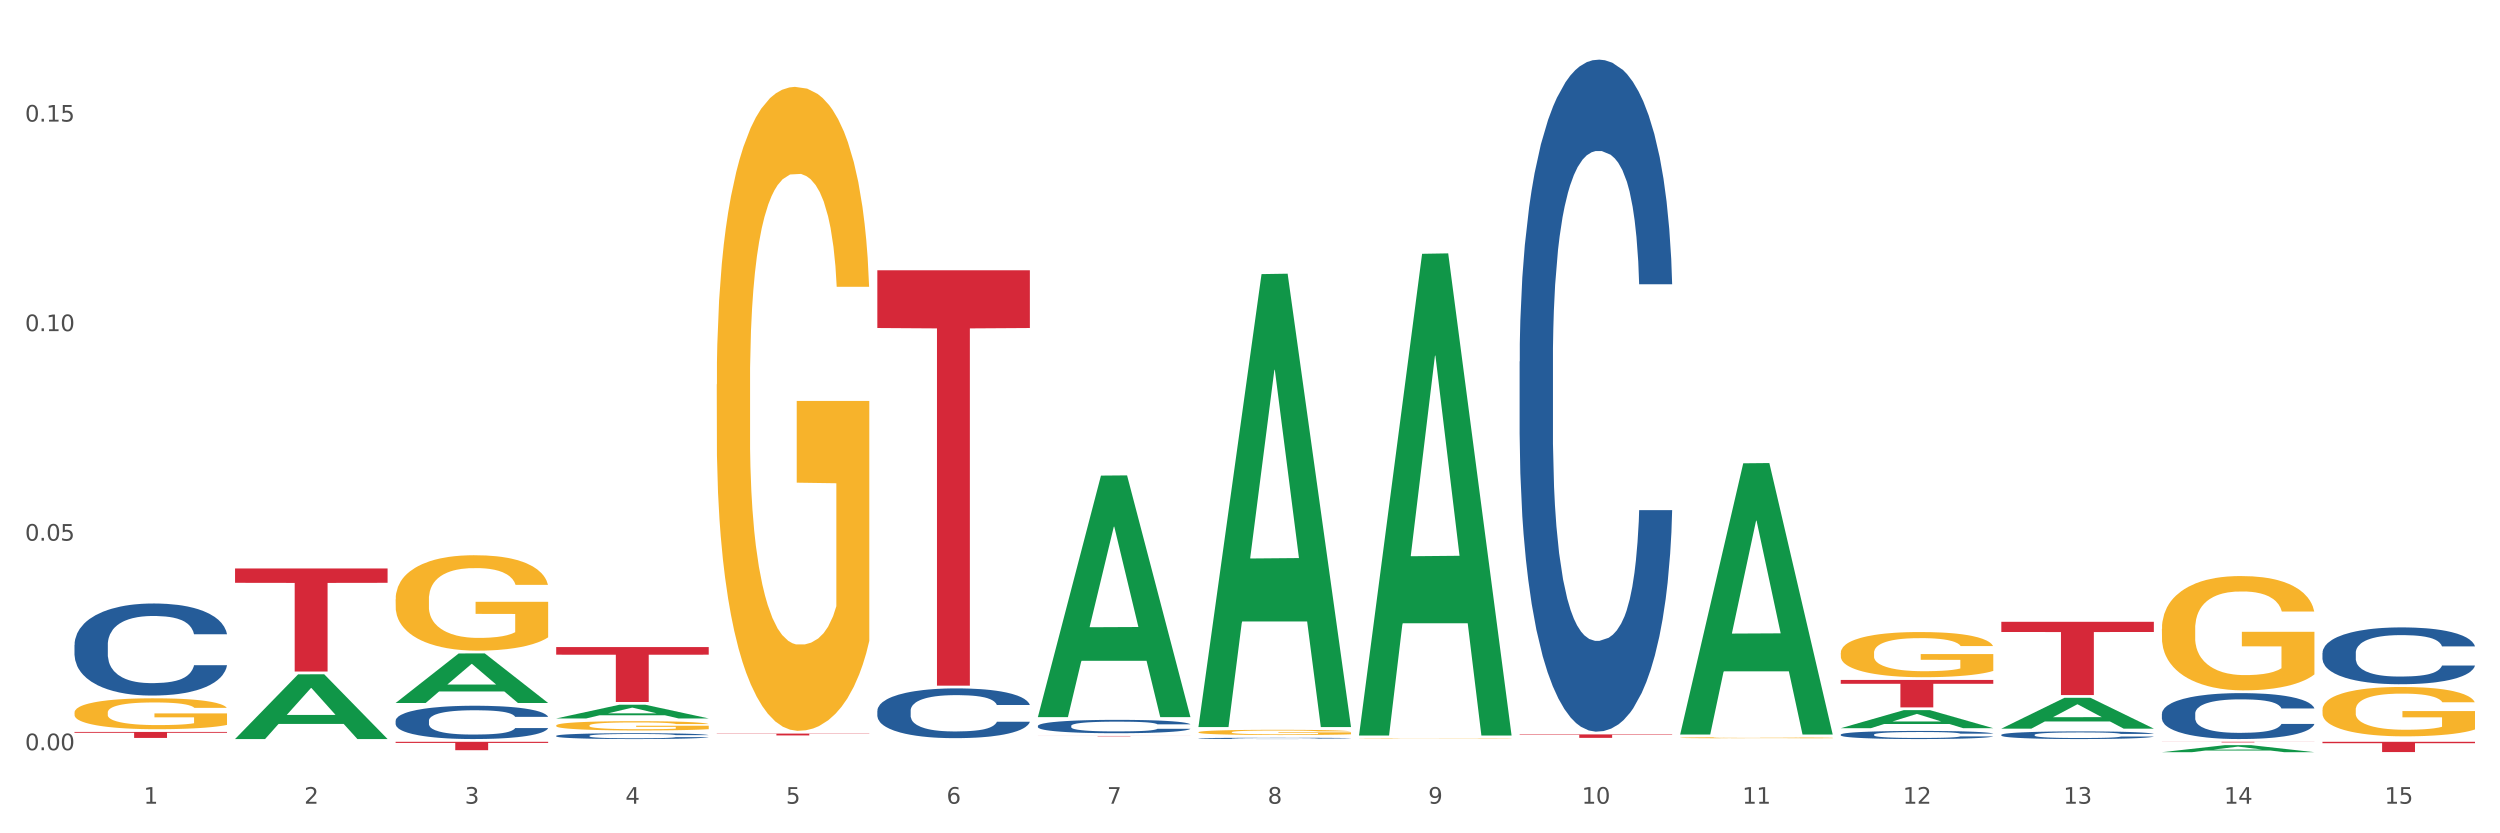 <?xml version="1.0" encoding="utf-8" standalone="no"?>
<!DOCTYPE svg PUBLIC "-//W3C//DTD SVG 1.1//EN"
  "http://www.w3.org/Graphics/SVG/1.1/DTD/svg11.dtd">
<svg xmlns:xlink="http://www.w3.org/1999/xlink" width="1080pt" height="360pt" viewBox="0 0 1080 360" xmlns="http://www.w3.org/2000/svg" version="1.1">
 <rect x="0" y="0" width="1080" height="360" fill="#333333" stroke="none"/>
 <defs>
  <style type="text/css">*{stroke-linejoin: round; stroke-linecap: butt}</style>
 </defs>
 <g id="figure_1">
  <g id="patch_1">
   <path d="M 0 360 
L 1080 360 
L 1080 0 
L 0 0 
z
" style="fill: #ffffff; stroke: #ffffff; stroke-linejoin: miter"/>
  </g>
  <g id="axes_1">
   <g id="matplotlib.axis_1">
    <g id="xtick_1">
     <g id="text_1">
      <!-- 1 -->
      <g style="fill: #4d4d4d" transform="translate(62.07 347.204) scale(0.096 -0.096)">
       <defs>
        <path id="DejaVuSans-31" d="M 794 531 
L 1825 531 
L 1825 4091 
L 703 3866 
L 703 4441 
L 1819 4666 
L 2450 4666 
L 2450 531 
L 3481 531 
L 3481 0 
L 794 0 
L 794 531 
z
" transform="scale(0.016)"/>
       </defs>
       <use xlink:href="#DejaVuSans-31"/>
      </g>
     </g>
    </g>
    <g id="xtick_2">
     <g id="text_2">
      <!-- 2 -->
      <g style="fill: #4d4d4d" transform="translate(131.436 347.204) scale(0.096 -0.096)">
       <defs>
        <path id="DejaVuSans-32" d="M 1228 531 
L 3431 531 
L 3431 0 
L 469 0 
L 469 531 
Q 828 903 1448 1529 
Q 2069 2156 2228 2338 
Q 2531 2678 2651 2914 
Q 2772 3150 2772 3378 
Q 2772 3750 2511 3984 
Q 2250 4219 1831 4219 
Q 1534 4219 1204 4116 
Q 875 4013 500 3803 
L 500 4441 
Q 881 4594 1212 4672 
Q 1544 4750 1819 4750 
Q 2544 4750 2975 4387 
Q 3406 4025 3406 3419 
Q 3406 3131 3298 2873 
Q 3191 2616 2906 2266 
Q 2828 2175 2409 1742 
Q 1991 1309 1228 531 
z
" transform="scale(0.016)"/>
       </defs>
       <use xlink:href="#DejaVuSans-32"/>
      </g>
     </g>
    </g>
    <g id="xtick_3">
     <g id="text_3">
      <!-- 3 -->
      <g style="fill: #4d4d4d" transform="translate(200.802 347.204) scale(0.096 -0.096)">
       <defs>
        <path id="DejaVuSans-33" d="M 2597 2516 
Q 3050 2419 3304 2112 
Q 3559 1806 3559 1356 
Q 3559 666 3084 287 
Q 2609 -91 1734 -91 
Q 1441 -91 1130 -33 
Q 819 25 488 141 
L 488 750 
Q 750 597 1062 519 
Q 1375 441 1716 441 
Q 2309 441 2620 675 
Q 2931 909 2931 1356 
Q 2931 1769 2642 2001 
Q 2353 2234 1838 2234 
L 1294 2234 
L 1294 2753 
L 1863 2753 
Q 2328 2753 2575 2939 
Q 2822 3125 2822 3475 
Q 2822 3834 2567 4026 
Q 2313 4219 1838 4219 
Q 1578 4219 1281 4162 
Q 984 4106 628 3988 
L 628 4550 
Q 988 4650 1302 4700 
Q 1616 4750 1894 4750 
Q 2613 4750 3031 4423 
Q 3450 4097 3450 3541 
Q 3450 3153 3228 2886 
Q 3006 2619 2597 2516 
z
" transform="scale(0.016)"/>
       </defs>
       <use xlink:href="#DejaVuSans-33"/>
      </g>
     </g>
    </g>
    <g id="xtick_4">
     <g id="text_4">
      <!-- 4 -->
      <g style="fill: #4d4d4d" transform="translate(270.169 347.204) scale(0.096 -0.096)">
       <defs>
        <path id="DejaVuSans-34" d="M 2419 4116 
L 825 1625 
L 2419 1625 
L 2419 4116 
z
M 2253 4666 
L 3047 4666 
L 3047 1625 
L 3713 1625 
L 3713 1100 
L 3047 1100 
L 3047 0 
L 2419 0 
L 2419 1100 
L 313 1100 
L 313 1709 
L 2253 4666 
z
" transform="scale(0.016)"/>
       </defs>
       <use xlink:href="#DejaVuSans-34"/>
      </g>
     </g>
    </g>
    <g id="xtick_5">
     <g id="text_5">
      <!-- 5 -->
      <g style="fill: #4d4d4d" transform="translate(339.535 347.204) scale(0.096 -0.096)">
       <defs>
        <path id="DejaVuSans-35" d="M 691 4666 
L 3169 4666 
L 3169 4134 
L 1269 4134 
L 1269 2991 
Q 1406 3038 1543 3061 
Q 1681 3084 1819 3084 
Q 2600 3084 3056 2656 
Q 3513 2228 3513 1497 
Q 3513 744 3044 326 
Q 2575 -91 1722 -91 
Q 1428 -91 1123 -41 
Q 819 9 494 109 
L 494 744 
Q 775 591 1075 516 
Q 1375 441 1709 441 
Q 2250 441 2565 725 
Q 2881 1009 2881 1497 
Q 2881 1984 2565 2268 
Q 2250 2553 1709 2553 
Q 1456 2553 1204 2497 
Q 953 2441 691 2322 
L 691 4666 
z
" transform="scale(0.016)"/>
       </defs>
       <use xlink:href="#DejaVuSans-35"/>
      </g>
     </g>
    </g>
    <g id="xtick_6">
     <g id="text_6">
      <!-- 6 -->
      <g style="fill: #4d4d4d" transform="translate(408.901 347.204) scale(0.096 -0.096)">
       <defs>
        <path id="DejaVuSans-36" d="M 2113 2584 
Q 1688 2584 1439 2293 
Q 1191 2003 1191 1497 
Q 1191 994 1439 701 
Q 1688 409 2113 409 
Q 2538 409 2786 701 
Q 3034 994 3034 1497 
Q 3034 2003 2786 2293 
Q 2538 2584 2113 2584 
z
M 3366 4563 
L 3366 3988 
Q 3128 4100 2886 4159 
Q 2644 4219 2406 4219 
Q 1781 4219 1451 3797 
Q 1122 3375 1075 2522 
Q 1259 2794 1537 2939 
Q 1816 3084 2150 3084 
Q 2853 3084 3261 2657 
Q 3669 2231 3669 1497 
Q 3669 778 3244 343 
Q 2819 -91 2113 -91 
Q 1303 -91 875 529 
Q 447 1150 447 2328 
Q 447 3434 972 4092 
Q 1497 4750 2381 4750 
Q 2619 4750 2861 4703 
Q 3103 4656 3366 4563 
z
" transform="scale(0.016)"/>
       </defs>
       <use xlink:href="#DejaVuSans-36"/>
      </g>
     </g>
    </g>
    <g id="xtick_7">
     <g id="text_7">
      <!-- 7 -->
      <g style="fill: #4d4d4d" transform="translate(478.267 347.204) scale(0.096 -0.096)">
       <defs>
        <path id="DejaVuSans-37" d="M 525 4666 
L 3525 4666 
L 3525 4397 
L 1831 0 
L 1172 0 
L 2766 4134 
L 525 4134 
L 525 4666 
z
" transform="scale(0.016)"/>
       </defs>
       <use xlink:href="#DejaVuSans-37"/>
      </g>
     </g>
    </g>
    <g id="xtick_8">
     <g id="text_8">
      <!-- 8 -->
      <g style="fill: #4d4d4d" transform="translate(547.634 347.204) scale(0.096 -0.096)">
       <defs>
        <path id="DejaVuSans-38" d="M 2034 2216 
Q 1584 2216 1326 1975 
Q 1069 1734 1069 1313 
Q 1069 891 1326 650 
Q 1584 409 2034 409 
Q 2484 409 2743 651 
Q 3003 894 3003 1313 
Q 3003 1734 2745 1975 
Q 2488 2216 2034 2216 
z
M 1403 2484 
Q 997 2584 770 2862 
Q 544 3141 544 3541 
Q 544 4100 942 4425 
Q 1341 4750 2034 4750 
Q 2731 4750 3128 4425 
Q 3525 4100 3525 3541 
Q 3525 3141 3298 2862 
Q 3072 2584 2669 2484 
Q 3125 2378 3379 2068 
Q 3634 1759 3634 1313 
Q 3634 634 3220 271 
Q 2806 -91 2034 -91 
Q 1263 -91 848 271 
Q 434 634 434 1313 
Q 434 1759 690 2068 
Q 947 2378 1403 2484 
z
M 1172 3481 
Q 1172 3119 1398 2916 
Q 1625 2713 2034 2713 
Q 2441 2713 2670 2916 
Q 2900 3119 2900 3481 
Q 2900 3844 2670 4047 
Q 2441 4250 2034 4250 
Q 1625 4250 1398 4047 
Q 1172 3844 1172 3481 
z
" transform="scale(0.016)"/>
       </defs>
       <use xlink:href="#DejaVuSans-38"/>
      </g>
     </g>
    </g>
    <g id="xtick_9">
     <g id="text_9">
      <!-- 9 -->
      <g style="fill: #4d4d4d" transform="translate(617 347.204) scale(0.096 -0.096)">
       <defs>
        <path id="DejaVuSans-39" d="M 703 97 
L 703 672 
Q 941 559 1184 500 
Q 1428 441 1663 441 
Q 2288 441 2617 861 
Q 2947 1281 2994 2138 
Q 2813 1869 2534 1725 
Q 2256 1581 1919 1581 
Q 1219 1581 811 2004 
Q 403 2428 403 3163 
Q 403 3881 828 4315 
Q 1253 4750 1959 4750 
Q 2769 4750 3195 4129 
Q 3622 3509 3622 2328 
Q 3622 1225 3098 567 
Q 2575 -91 1691 -91 
Q 1453 -91 1209 -44 
Q 966 3 703 97 
z
M 1959 2075 
Q 2384 2075 2632 2365 
Q 2881 2656 2881 3163 
Q 2881 3666 2632 3958 
Q 2384 4250 1959 4250 
Q 1534 4250 1286 3958 
Q 1038 3666 1038 3163 
Q 1038 2656 1286 2365 
Q 1534 2075 1959 2075 
z
" transform="scale(0.016)"/>
       </defs>
       <use xlink:href="#DejaVuSans-39"/>
      </g>
     </g>
    </g>
    <g id="xtick_10">
     <g id="text_10">
      <!-- 10 -->
      <g style="fill: #4d4d4d" transform="translate(683.312 347.204) scale(0.096 -0.096)">
       <defs>
        <path id="DejaVuSans-30" d="M 2034 4250 
Q 1547 4250 1301 3770 
Q 1056 3291 1056 2328 
Q 1056 1369 1301 889 
Q 1547 409 2034 409 
Q 2525 409 2770 889 
Q 3016 1369 3016 2328 
Q 3016 3291 2770 3770 
Q 2525 4250 2034 4250 
z
M 2034 4750 
Q 2819 4750 3233 4129 
Q 3647 3509 3647 2328 
Q 3647 1150 3233 529 
Q 2819 -91 2034 -91 
Q 1250 -91 836 529 
Q 422 1150 422 2328 
Q 422 3509 836 4129 
Q 1250 4750 2034 4750 
z
" transform="scale(0.016)"/>
       </defs>
       <use xlink:href="#DejaVuSans-31"/>
       <use xlink:href="#DejaVuSans-30" transform="translate(63.623 0)"/>
      </g>
     </g>
    </g>
    <g id="xtick_11">
     <g id="text_11">
      <!-- 11 -->
      <g style="fill: #4d4d4d" transform="translate(752.678 347.204) scale(0.096 -0.096)">
       <use xlink:href="#DejaVuSans-31"/>
       <use xlink:href="#DejaVuSans-31" transform="translate(63.623 0)"/>
      </g>
     </g>
    </g>
    <g id="xtick_12">
     <g id="text_12">
      <!-- 12 -->
      <g style="fill: #4d4d4d" transform="translate(822.044 347.204) scale(0.096 -0.096)">
       <use xlink:href="#DejaVuSans-31"/>
       <use xlink:href="#DejaVuSans-32" transform="translate(63.623 0)"/>
      </g>
     </g>
    </g>
    <g id="xtick_13">
     <g id="text_13">
      <!-- 13 -->
      <g style="fill: #4d4d4d" transform="translate(891.411 347.204) scale(0.096 -0.096)">
       <use xlink:href="#DejaVuSans-31"/>
       <use xlink:href="#DejaVuSans-33" transform="translate(63.623 0)"/>
      </g>
     </g>
    </g>
    <g id="xtick_14">
     <g id="text_14">
      <!-- 14 -->
      <g style="fill: #4d4d4d" transform="translate(960.777 347.204) scale(0.096 -0.096)">
       <use xlink:href="#DejaVuSans-31"/>
       <use xlink:href="#DejaVuSans-34" transform="translate(63.623 0)"/>
      </g>
     </g>
    </g>
    <g id="xtick_15">
     <g id="text_15">
      <!-- 15 -->
      <g style="fill: #4d4d4d" transform="translate(1030.143 347.204) scale(0.096 -0.096)">
       <use xlink:href="#DejaVuSans-31"/>
       <use xlink:href="#DejaVuSans-35" transform="translate(63.623 0)"/>
      </g>
     </g>
    </g>
    <g id="xtick_16"/>
    <g id="xtick_17"/>
    <g id="xtick_18"/>
    <g id="xtick_19"/>
    <g id="xtick_20"/>
    <g id="xtick_21"/>
    <g id="xtick_22"/>
    <g id="xtick_23"/>
    <g id="xtick_24"/>
    <g id="xtick_25"/>
    <g id="xtick_26"/>
    <g id="xtick_27"/>
    <g id="xtick_28"/>
    <g id="xtick_29"/>
   </g>
   <g id="matplotlib.axis_2">
    <g id="ytick_1">
     <g id="text_16">
      <!-- 0.00 -->
      <g style="fill: #4d4d4d" transform="translate(10.8 324.095) scale(0.096 -0.096)">
       <defs>
        <path id="DejaVuSans-2e" d="M 684 794 
L 1344 794 
L 1344 0 
L 684 0 
L 684 794 
z
" transform="scale(0.016)"/>
       </defs>
       <use xlink:href="#DejaVuSans-30"/>
       <use xlink:href="#DejaVuSans-2e" transform="translate(63.623 0)"/>
       <use xlink:href="#DejaVuSans-30" transform="translate(95.41 0)"/>
       <use xlink:href="#DejaVuSans-30" transform="translate(159.033 0)"/>
      </g>
     </g>
    </g>
    <g id="ytick_2">
     <g id="text_17">
      <!-- 0.05 -->
      <g style="fill: #4d4d4d" transform="translate(10.8 233.574) scale(0.096 -0.096)">
       <use xlink:href="#DejaVuSans-30"/>
       <use xlink:href="#DejaVuSans-2e" transform="translate(63.623 0)"/>
       <use xlink:href="#DejaVuSans-30" transform="translate(95.41 0)"/>
       <use xlink:href="#DejaVuSans-35" transform="translate(159.033 0)"/>
      </g>
     </g>
    </g>
    <g id="ytick_3">
     <g id="text_18">
      <!-- 0.10 -->
      <g style="fill: #4d4d4d" transform="translate(10.8 143.054) scale(0.096 -0.096)">
       <use xlink:href="#DejaVuSans-30"/>
       <use xlink:href="#DejaVuSans-2e" transform="translate(63.623 0)"/>
       <use xlink:href="#DejaVuSans-31" transform="translate(95.41 0)"/>
       <use xlink:href="#DejaVuSans-30" transform="translate(159.033 0)"/>
      </g>
     </g>
    </g>
    <g id="ytick_4">
     <g id="text_19">
      <!-- 0.15 -->
      <g style="fill: #4d4d4d" transform="translate(10.8 52.533) scale(0.096 -0.096)">
       <use xlink:href="#DejaVuSans-30"/>
       <use xlink:href="#DejaVuSans-2e" transform="translate(63.623 0)"/>
       <use xlink:href="#DejaVuSans-31" transform="translate(95.41 0)"/>
       <use xlink:href="#DejaVuSans-35" transform="translate(159.033 0)"/>
      </g>
     </g>
    </g>
    <g id="ytick_5"/>
    <g id="ytick_6"/>
    <g id="ytick_7"/>
   </g>
   <g id="PolyCollection_1">
    <path d="M 101.541 319.216 
L 101.609 319.19 
L 128.784 291.309 
L 140.061 291.282 
L 167.439 319.269 
L 154.395 319.269 
L 148.485 312.752 
L 120.427 312.752 
L 120.224 312.857 
L 114.517 319.269 
L 101.541 319.269 
L 101.541 319.216 
L 123.96 308.863 
L 144.952 308.836 
L 134.558 297.247 
L 134.422 297.195 
L 134.286 297.274 
L 123.892 308.836 
L 123.96 308.863 
L 101.541 319.216 
z
" clip-path="url(#pb64dff6e65)" style="fill: #109648"/>
    <path d="M 170.907 303.661 
L 170.975 303.641 
L 198.15 282.288 
L 209.427 282.268 
L 236.805 303.701 
L 223.762 303.701 
L 217.851 298.71 
L 189.794 298.71 
L 189.59 298.791 
L 183.883 303.701 
L 170.907 303.701 
L 170.907 303.661 
L 193.326 295.732 
L 214.319 295.712 
L 203.924 286.837 
L 203.788 286.796 
L 203.653 286.857 
L 193.258 295.712 
L 193.326 295.732 
L 170.907 303.661 
z
" clip-path="url(#pb64dff6e65)" style="fill: #109648"/>
    <path d="M 240.274 310.359 
L 240.342 310.353 
L 267.516 304.459 
L 278.793 304.454 
L 306.172 310.37 
L 293.128 310.37 
L 287.217 308.992 
L 259.16 308.992 
L 258.956 309.014 
L 253.249 310.37 
L 240.274 310.37 
L 240.274 310.359 
L 262.693 308.17 
L 283.685 308.165 
L 273.291 305.715 
L 273.155 305.704 
L 273.019 305.72 
L 262.625 308.165 
L 262.693 308.17 
L 240.274 310.359 
z
" clip-path="url(#pb64dff6e65)" style="fill: #109648"/>
    <path d="M 656.471 317.261 
L 722.369 317.261 
L 722.369 317.469 
L 696.447 317.471 
L 696.447 318.761 
L 682.237 318.761 
L 682.237 317.471 
L 656.471 317.469 
L 656.471 317.262 
L 656.471 317.261 
z
" clip-path="url(#pb64dff6e65)" style="fill: #d62839"/>
    <path d="M 448.372 317.93 
L 514.27 317.93 
L 514.27 317.953 
L 488.348 317.953 
L 488.348 318.096 
L 474.138 318.096 
L 474.138 317.953 
L 448.372 317.953 
L 448.372 317.93 
L 448.372 317.93 
z
" clip-path="url(#pb64dff6e65)" style="fill: #d62839"/>
    <path d="M 379.006 116.766 
L 444.904 116.766 
L 444.904 141.701 
L 418.982 141.87 
L 418.982 296.201 
L 404.772 296.201 
L 404.772 141.87 
L 379.006 141.701 
L 379.006 116.934 
L 379.006 116.766 
z
" clip-path="url(#pb64dff6e65)" style="fill: #d62839"/>
    <path d="M 240.274 279.529 
L 306.172 279.529 
L 306.172 282.829 
L 280.25 282.851 
L 280.25 303.275 
L 266.039 303.275 
L 266.039 282.851 
L 240.274 282.829 
L 240.274 279.551 
L 240.274 279.529 
z
" clip-path="url(#pb64dff6e65)" style="fill: #d62839"/>
    <path d="M 170.907 320.448 
L 236.805 320.448 
L 236.805 320.952 
L 210.883 320.955 
L 210.883 324.075 
L 196.673 324.075 
L 196.673 320.955 
L 170.907 320.952 
L 170.907 320.451 
L 170.907 320.448 
z
" clip-path="url(#pb64dff6e65)" style="fill: #d62839"/>
    <path d="M 309.64 316.909 
L 375.538 316.909 
L 375.538 317.02 
L 349.616 317.021 
L 349.616 317.708 
L 335.406 317.708 
L 335.406 317.021 
L 309.64 317.02 
L 309.64 316.91 
L 309.64 316.909 
z
" clip-path="url(#pb64dff6e65)" style="fill: #d62839"/>
    <path d="M 32.175 316.203 
L 98.073 316.203 
L 98.073 316.563 
L 72.151 316.566 
L 72.151 318.797 
L 57.941 318.797 
L 57.941 316.566 
L 32.175 316.563 
L 32.175 316.205 
L 32.175 316.203 
z
" clip-path="url(#pb64dff6e65)" style="fill: #d62839"/>
    <path d="M 101.541 245.591 
L 167.439 245.591 
L 167.439 251.777 
L 141.517 251.819 
L 141.517 290.104 
L 127.307 290.104 
L 127.307 251.819 
L 101.541 251.777 
L 101.541 245.633 
L 101.541 245.591 
z
" clip-path="url(#pb64dff6e65)" style="fill: #d62839"/>
    <path d="M 795.203 282.063 
L 795.281 282.045 
L 795.281 281.403 
L 795.437 280.85 
L 796.215 279.513 
L 797.382 278.407 
L 798.238 277.819 
L 799.094 277.337 
L 800.105 276.856 
L 801.35 276.357 
L 803.606 275.626 
L 805.006 275.251 
L 806.718 274.859 
L 809.83 274.288 
L 812.086 273.967 
L 814.42 273.7 
L 818.233 273.379 
L 820.722 273.236 
L 823.368 273.129 
L 826.557 273.058 
L 828.969 273.04 
L 834.26 273.094 
L 838.772 273.254 
L 840.951 273.379 
L 843.752 273.593 
L 845.23 273.735 
L 847.642 274.021 
L 850.131 274.395 
L 851.843 274.716 
L 854.41 275.322 
L 856.355 275.929 
L 858.145 276.678 
L 859.078 277.195 
L 859.779 277.676 
L 860.401 278.229 
L 861.024 279.103 
L 847.019 279.103 
L 846.475 278.479 
L 845.619 277.89 
L 844.374 277.32 
L 843.285 276.963 
L 841.418 276.517 
L 839.706 276.232 
L 837.916 276.018 
L 835.738 275.84 
L 834.026 275.75 
L 831.615 275.679 
L 826.869 275.697 
L 823.679 275.84 
L 821.5 276.018 
L 820.1 276.178 
L 818.855 276.357 
L 817.455 276.606 
L 815.821 276.981 
L 814.654 277.32 
L 813.487 277.747 
L 812.553 278.175 
L 811.697 278.675 
L 810.997 279.21 
L 810.453 279.762 
L 809.986 280.44 
L 809.597 281.563 
L 809.597 284.006 
L 809.752 284.559 
L 810.141 285.29 
L 810.608 285.843 
L 811.386 286.503 
L 812.086 286.948 
L 813.409 287.59 
L 814.887 288.125 
L 816.054 288.464 
L 817.221 288.749 
L 819.244 289.142 
L 821.5 289.463 
L 823.445 289.659 
L 826.091 289.837 
L 827.88 289.908 
L 829.436 289.944 
L 833.248 289.944 
L 835.971 289.891 
L 839.006 289.766 
L 841.34 289.605 
L 843.285 289.409 
L 845.463 289.088 
L 846.864 288.785 
L 846.864 285.058 
L 829.747 285.04 
L 829.747 282.562 
L 861.101 282.562 
L 861.101 289.837 
L 859.779 290.211 
L 858.3 290.55 
L 856.744 290.853 
L 854.41 291.228 
L 851.61 291.585 
L 849.12 291.834 
L 846.475 292.048 
L 843.363 292.244 
L 839.317 292.423 
L 836.827 292.494 
L 833.715 292.547 
L 830.059 292.565 
L 826.869 292.53 
L 823.757 292.44 
L 820.489 292.28 
L 817.299 292.048 
L 814.887 291.816 
L 812.475 291.531 
L 809.908 291.157 
L 807.885 290.8 
L 806.329 290.479 
L 804.617 290.069 
L 802.75 289.534 
L 801.35 289.052 
L 800.105 288.553 
L 798.782 287.911 
L 797.849 287.359 
L 796.915 286.663 
L 796.37 286.146 
L 795.748 285.344 
L 795.281 284.22 
L 795.203 282.063 
z
" clip-path="url(#pb64dff6e65)" style="fill: #f7b32b"/>
    <path d="M 32.175 307.837 
L 32.253 307.825 
L 32.253 307.385 
L 32.408 307.007 
L 33.186 306.092 
L 34.353 305.335 
L 35.209 304.933 
L 36.065 304.603 
L 37.076 304.274 
L 38.321 303.932 
L 40.578 303.432 
L 41.978 303.176 
L 43.69 302.907 
L 46.802 302.517 
L 49.058 302.297 
L 51.392 302.114 
L 55.204 301.895 
L 57.694 301.797 
L 60.339 301.724 
L 63.529 301.675 
L 65.941 301.663 
L 71.231 301.699 
L 75.744 301.809 
L 77.922 301.895 
L 80.723 302.041 
L 82.201 302.139 
L 84.613 302.334 
L 87.103 302.59 
L 88.815 302.81 
L 91.382 303.225 
L 93.327 303.639 
L 95.116 304.152 
L 96.05 304.506 
L 96.75 304.835 
L 97.373 305.213 
L 97.995 305.811 
L 83.991 305.811 
L 83.446 305.384 
L 82.59 304.982 
L 81.346 304.591 
L 80.256 304.347 
L 78.389 304.042 
L 76.677 303.847 
L 74.888 303.7 
L 72.71 303.578 
L 70.998 303.517 
L 68.586 303.469 
L 63.84 303.481 
L 60.65 303.578 
L 58.472 303.7 
L 57.071 303.81 
L 55.827 303.932 
L 54.426 304.103 
L 52.792 304.359 
L 51.625 304.591 
L 50.458 304.884 
L 49.525 305.177 
L 48.669 305.519 
L 47.969 305.885 
L 47.424 306.263 
L 46.957 306.727 
L 46.568 307.495 
L 46.568 309.167 
L 46.724 309.545 
L 47.113 310.045 
L 47.58 310.424 
L 48.358 310.875 
L 49.058 311.18 
L 50.381 311.619 
L 51.859 311.986 
L 53.026 312.217 
L 54.193 312.413 
L 56.216 312.681 
L 58.472 312.901 
L 60.417 313.035 
L 63.062 313.157 
L 64.852 313.206 
L 66.408 313.23 
L 70.22 313.23 
L 72.943 313.194 
L 75.977 313.108 
L 78.311 312.998 
L 80.256 312.864 
L 82.435 312.644 
L 83.835 312.437 
L 83.835 309.887 
L 66.719 309.875 
L 66.719 308.179 
L 98.073 308.179 
L 98.073 313.157 
L 96.75 313.413 
L 95.272 313.645 
L 93.716 313.852 
L 91.382 314.109 
L 88.581 314.353 
L 86.091 314.524 
L 83.446 314.67 
L 80.334 314.804 
L 76.288 314.926 
L 73.799 314.975 
L 70.687 315.012 
L 67.03 315.024 
L 63.84 314.999 
L 60.728 314.938 
L 57.461 314.829 
L 54.271 314.67 
L 51.859 314.511 
L 49.447 314.316 
L 46.879 314.06 
L 44.857 313.816 
L 43.301 313.596 
L 41.589 313.316 
L 39.722 312.949 
L 38.321 312.62 
L 37.076 312.278 
L 35.754 311.839 
L 34.82 311.461 
L 33.887 310.985 
L 33.342 310.631 
L 32.72 310.082 
L 32.253 309.313 
L 32.175 307.837 
z
" clip-path="url(#pb64dff6e65)" style="fill: #f7b32b"/>
    <path d="M 170.907 258.91 
L 170.985 258.872 
L 170.985 257.517 
L 171.141 256.349 
L 171.919 253.525 
L 173.086 251.191 
L 173.942 249.948 
L 174.798 248.931 
L 175.809 247.914 
L 177.054 246.86 
L 179.31 245.316 
L 180.71 244.525 
L 182.422 243.697 
L 185.534 242.492 
L 187.79 241.814 
L 190.124 241.249 
L 193.937 240.572 
L 196.426 240.27 
L 199.072 240.044 
L 202.261 239.894 
L 204.673 239.856 
L 209.964 239.969 
L 214.476 240.308 
L 216.655 240.572 
L 219.456 241.023 
L 220.934 241.325 
L 223.346 241.927 
L 225.835 242.718 
L 227.547 243.396 
L 230.114 244.676 
L 232.059 245.956 
L 233.849 247.538 
L 234.783 248.63 
L 235.483 249.647 
L 236.105 250.814 
L 236.728 252.659 
L 222.723 252.659 
L 222.179 251.341 
L 221.323 250.099 
L 220.078 248.894 
L 218.989 248.14 
L 217.122 247.199 
L 215.41 246.597 
L 213.62 246.145 
L 211.442 245.768 
L 209.73 245.58 
L 207.319 245.429 
L 202.573 245.467 
L 199.383 245.768 
L 197.204 246.145 
L 195.804 246.484 
L 194.559 246.86 
L 193.159 247.387 
L 191.525 248.178 
L 190.358 248.894 
L 189.191 249.797 
L 188.257 250.701 
L 187.401 251.755 
L 186.701 252.885 
L 186.157 254.052 
L 185.69 255.483 
L 185.301 257.856 
L 185.301 263.015 
L 185.456 264.182 
L 185.845 265.726 
L 186.312 266.893 
L 187.09 268.286 
L 187.79 269.228 
L 189.113 270.583 
L 190.591 271.713 
L 191.758 272.429 
L 192.925 273.031 
L 194.948 273.86 
L 197.204 274.537 
L 199.149 274.952 
L 201.795 275.328 
L 203.584 275.479 
L 205.14 275.554 
L 208.952 275.554 
L 211.675 275.441 
L 214.71 275.178 
L 217.044 274.839 
L 218.989 274.424 
L 221.167 273.747 
L 222.568 273.106 
L 222.568 265.236 
L 205.451 265.199 
L 205.451 259.964 
L 236.805 259.964 
L 236.805 275.328 
L 235.483 276.119 
L 234.004 276.834 
L 232.448 277.475 
L 230.114 278.265 
L 227.314 279.018 
L 224.824 279.546 
L 222.179 279.998 
L 219.067 280.412 
L 215.021 280.788 
L 212.531 280.939 
L 209.419 281.052 
L 205.763 281.09 
L 202.573 281.014 
L 199.461 280.826 
L 196.193 280.487 
L 193.003 279.998 
L 190.591 279.508 
L 188.179 278.905 
L 185.612 278.115 
L 183.589 277.362 
L 182.033 276.684 
L 180.321 275.818 
L 178.454 274.688 
L 177.054 273.671 
L 175.809 272.617 
L 174.486 271.261 
L 173.553 270.094 
L 172.619 268.625 
L 172.074 267.533 
L 171.452 265.839 
L 170.985 263.466 
L 170.907 258.91 
z
" clip-path="url(#pb64dff6e65)" style="fill: #f7b32b"/>
    <path d="M 240.274 313.403 
L 240.351 313.399 
L 240.351 313.267 
L 240.507 313.154 
L 241.285 312.879 
L 242.452 312.652 
L 243.308 312.531 
L 244.164 312.432 
L 245.175 312.333 
L 246.42 312.23 
L 248.676 312.08 
L 250.077 312.003 
L 251.788 311.922 
L 254.9 311.805 
L 257.157 311.739 
L 259.491 311.684 
L 263.303 311.618 
L 265.793 311.589 
L 268.438 311.567 
L 271.628 311.552 
L 274.04 311.549 
L 279.33 311.56 
L 283.843 311.593 
L 286.021 311.618 
L 288.822 311.662 
L 290.3 311.692 
L 292.712 311.75 
L 295.202 311.827 
L 296.913 311.893 
L 299.481 312.018 
L 301.426 312.142 
L 303.215 312.296 
L 304.149 312.402 
L 304.849 312.501 
L 305.471 312.615 
L 306.094 312.794 
L 292.089 312.794 
L 291.545 312.666 
L 290.689 312.545 
L 289.444 312.428 
L 288.355 312.355 
L 286.488 312.263 
L 284.776 312.205 
L 282.987 312.161 
L 280.808 312.124 
L 279.097 312.106 
L 276.685 312.091 
L 271.939 312.095 
L 268.749 312.124 
L 266.571 312.161 
L 265.17 312.194 
L 263.925 312.23 
L 262.525 312.281 
L 260.891 312.358 
L 259.724 312.428 
L 258.557 312.516 
L 257.623 312.604 
L 256.768 312.707 
L 256.067 312.816 
L 255.523 312.93 
L 255.056 313.069 
L 254.667 313.3 
L 254.667 313.802 
L 254.823 313.916 
L 255.212 314.066 
L 255.678 314.18 
L 256.456 314.315 
L 257.157 314.407 
L 258.479 314.539 
L 259.957 314.649 
L 261.124 314.718 
L 262.291 314.777 
L 264.314 314.857 
L 266.571 314.923 
L 268.516 314.964 
L 271.161 315 
L 272.95 315.015 
L 274.506 315.022 
L 278.319 315.022 
L 281.042 315.011 
L 284.076 314.986 
L 286.41 314.953 
L 288.355 314.912 
L 290.533 314.847 
L 291.934 314.784 
L 291.934 314.018 
L 274.818 314.015 
L 274.818 313.505 
L 306.172 313.505 
L 306.172 315 
L 304.849 315.077 
L 303.371 315.147 
L 301.815 315.209 
L 299.481 315.286 
L 296.68 315.36 
L 294.19 315.411 
L 291.545 315.455 
L 288.433 315.495 
L 284.387 315.532 
L 281.897 315.546 
L 278.785 315.557 
L 275.129 315.561 
L 271.939 315.554 
L 268.827 315.535 
L 265.559 315.502 
L 262.369 315.455 
L 259.957 315.407 
L 257.546 315.349 
L 254.978 315.272 
L 252.955 315.198 
L 251.399 315.132 
L 249.688 315.048 
L 247.82 314.938 
L 246.42 314.839 
L 245.175 314.737 
L 243.853 314.605 
L 242.919 314.491 
L 241.985 314.348 
L 241.441 314.242 
L 240.818 314.077 
L 240.351 313.846 
L 240.274 313.403 
z
" clip-path="url(#pb64dff6e65)" style="fill: #f7b32b"/>
    <path d="M 309.64 166.082 
L 309.718 165.828 
L 309.718 156.682 
L 309.873 148.805 
L 310.651 129.75 
L 311.818 113.998 
L 312.674 105.613 
L 313.53 98.753 
L 314.541 91.893 
L 315.786 84.779 
L 318.042 74.362 
L 319.443 69.027 
L 321.155 63.437 
L 324.267 55.307 
L 326.523 50.734 
L 328.857 46.923 
L 332.669 42.349 
L 335.159 40.317 
L 337.804 38.792 
L 340.994 37.776 
L 343.406 37.522 
L 348.696 38.284 
L 353.209 40.571 
L 355.387 42.349 
L 358.188 45.398 
L 359.666 47.431 
L 362.078 51.496 
L 364.568 56.831 
L 366.279 61.405 
L 368.847 70.043 
L 370.792 78.682 
L 372.581 89.353 
L 373.515 96.721 
L 374.215 103.581 
L 374.838 111.457 
L 375.46 123.906 
L 361.456 123.906 
L 360.911 115.014 
L 360.055 106.629 
L 358.81 98.499 
L 357.721 93.418 
L 355.854 87.066 
L 354.142 83.001 
L 352.353 79.952 
L 350.174 77.411 
L 348.463 76.141 
L 346.051 75.125 
L 341.305 75.379 
L 338.115 77.411 
L 335.937 79.952 
L 334.536 82.239 
L 333.292 84.779 
L 331.891 88.336 
L 330.257 93.672 
L 329.09 98.499 
L 327.923 104.597 
L 326.99 110.695 
L 326.134 117.809 
L 325.434 125.431 
L 324.889 133.307 
L 324.422 142.962 
L 324.033 158.968 
L 324.033 193.776 
L 324.189 201.652 
L 324.578 212.069 
L 325.045 219.945 
L 325.823 229.346 
L 326.523 235.698 
L 327.845 244.844 
L 329.324 252.466 
L 330.491 257.294 
L 331.658 261.359 
L 333.681 266.949 
L 335.937 271.522 
L 337.882 274.317 
L 340.527 276.857 
L 342.317 277.874 
L 343.873 278.382 
L 347.685 278.382 
L 350.408 277.62 
L 353.442 275.841 
L 355.776 273.554 
L 357.721 270.76 
L 359.9 266.186 
L 361.3 261.867 
L 361.3 208.766 
L 344.184 208.512 
L 344.184 173.196 
L 375.538 173.196 
L 375.538 276.857 
L 374.215 282.193 
L 372.737 287.02 
L 371.181 291.339 
L 368.847 296.675 
L 366.046 301.756 
L 363.556 305.313 
L 360.911 308.362 
L 357.799 311.157 
L 353.753 313.698 
L 351.264 314.714 
L 348.152 315.476 
L 344.495 315.73 
L 341.305 315.222 
L 338.193 313.952 
L 334.925 311.665 
L 331.736 308.362 
L 329.324 305.059 
L 326.912 300.994 
L 324.344 295.659 
L 322.322 290.577 
L 320.766 286.004 
L 319.054 280.16 
L 317.187 272.538 
L 315.786 265.678 
L 314.541 258.564 
L 313.219 249.418 
L 312.285 241.541 
L 311.352 231.633 
L 310.807 224.265 
L 310.184 212.831 
L 309.718 196.825 
L 309.64 166.082 
z
" clip-path="url(#pb64dff6e65)" style="fill: #f7b32b"/>
    <path d="M 517.739 316.318 
L 517.816 316.316 
L 517.816 316.242 
L 517.972 316.178 
L 518.75 316.023 
L 519.917 315.894 
L 520.773 315.826 
L 521.629 315.77 
L 522.64 315.715 
L 523.885 315.657 
L 526.141 315.572 
L 527.542 315.529 
L 529.253 315.483 
L 532.365 315.417 
L 534.621 315.38 
L 536.956 315.349 
L 540.768 315.312 
L 543.257 315.295 
L 545.903 315.283 
L 549.093 315.275 
L 551.504 315.272 
L 556.795 315.279 
L 561.307 315.297 
L 563.486 315.312 
L 566.287 315.337 
L 567.765 315.353 
L 570.177 315.386 
L 572.666 315.43 
L 574.378 315.467 
L 576.946 315.537 
L 578.891 315.607 
L 580.68 315.694 
L 581.614 315.754 
L 582.314 315.81 
L 582.936 315.874 
L 583.559 315.975 
L 569.554 315.975 
L 569.01 315.903 
L 568.154 315.835 
L 566.909 315.768 
L 565.82 315.727 
L 563.953 315.675 
L 562.241 315.642 
L 560.452 315.618 
L 558.273 315.597 
L 556.562 315.587 
L 554.15 315.578 
L 549.404 315.58 
L 546.214 315.597 
L 544.035 315.618 
L 542.635 315.636 
L 541.39 315.657 
L 539.99 315.686 
L 538.356 315.729 
L 537.189 315.768 
L 536.022 315.818 
L 535.088 315.868 
L 534.232 315.925 
L 533.532 315.987 
L 532.988 316.052 
L 532.521 316.13 
L 532.132 316.26 
L 532.132 316.543 
L 532.287 316.607 
L 532.676 316.692 
L 533.143 316.756 
L 533.921 316.833 
L 534.621 316.884 
L 535.944 316.959 
L 537.422 317.021 
L 538.589 317.06 
L 539.756 317.093 
L 541.779 317.138 
L 544.035 317.176 
L 545.981 317.198 
L 548.626 317.219 
L 550.415 317.227 
L 551.971 317.231 
L 555.784 317.231 
L 558.507 317.225 
L 561.541 317.211 
L 563.875 317.192 
L 565.82 317.169 
L 567.998 317.132 
L 569.399 317.097 
L 569.399 316.665 
L 552.282 316.663 
L 552.282 316.376 
L 583.636 316.376 
L 583.636 317.219 
L 582.314 317.262 
L 580.836 317.302 
L 579.28 317.337 
L 576.946 317.38 
L 574.145 317.422 
L 571.655 317.45 
L 569.01 317.475 
L 565.898 317.498 
L 561.852 317.519 
L 559.362 317.527 
L 556.25 317.533 
L 552.594 317.535 
L 549.404 317.531 
L 546.292 317.521 
L 543.024 317.502 
L 539.834 317.475 
L 537.422 317.448 
L 535.01 317.415 
L 532.443 317.372 
L 530.42 317.331 
L 528.864 317.293 
L 527.153 317.246 
L 525.285 317.184 
L 523.885 317.128 
L 522.64 317.07 
L 521.317 316.996 
L 520.384 316.932 
L 519.45 316.851 
L 518.906 316.791 
L 518.283 316.698 
L 517.816 316.568 
L 517.739 316.318 
z
" clip-path="url(#pb64dff6e65)" style="fill: #f7b32b"/>
    <path d="M 587.105 319.01 
L 587.183 319.01 
L 587.183 319.004 
L 587.338 318.998 
L 588.116 318.985 
L 589.283 318.974 
L 590.139 318.969 
L 590.995 318.964 
L 592.006 318.959 
L 593.251 318.954 
L 595.507 318.947 
L 596.908 318.944 
L 598.619 318.94 
L 601.731 318.934 
L 603.988 318.931 
L 606.322 318.928 
L 610.134 318.925 
L 612.624 318.924 
L 615.269 318.923 
L 618.459 318.922 
L 620.871 318.922 
L 626.161 318.922 
L 630.674 318.924 
L 632.852 318.925 
L 635.653 318.927 
L 637.131 318.929 
L 639.543 318.931 
L 642.033 318.935 
L 643.744 318.938 
L 646.312 318.944 
L 648.257 318.95 
L 650.046 318.957 
L 650.98 318.963 
L 651.68 318.967 
L 652.302 318.973 
L 652.925 318.981 
L 638.921 318.981 
L 638.376 318.975 
L 637.52 318.969 
L 636.275 318.964 
L 635.186 318.96 
L 633.319 318.956 
L 631.607 318.953 
L 629.818 318.951 
L 627.639 318.949 
L 625.928 318.948 
L 623.516 318.948 
L 618.77 318.948 
L 615.58 318.949 
L 613.402 318.951 
L 612.001 318.953 
L 610.756 318.954 
L 609.356 318.957 
L 607.722 318.96 
L 606.555 318.964 
L 605.388 318.968 
L 604.455 318.972 
L 603.599 318.977 
L 602.898 318.982 
L 602.354 318.988 
L 601.887 318.994 
L 601.498 319.005 
L 601.498 319.029 
L 601.654 319.035 
L 602.043 319.042 
L 602.509 319.047 
L 603.287 319.054 
L 603.988 319.058 
L 605.31 319.064 
L 606.789 319.07 
L 607.956 319.073 
L 609.123 319.076 
L 611.145 319.08 
L 613.402 319.083 
L 615.347 319.085 
L 617.992 319.086 
L 619.781 319.087 
L 621.337 319.087 
L 625.15 319.087 
L 627.873 319.087 
L 630.907 319.086 
L 633.241 319.084 
L 635.186 319.082 
L 637.365 319.079 
L 638.765 319.076 
L 638.765 319.04 
L 621.649 319.039 
L 621.649 319.015 
L 653.003 319.015 
L 653.003 319.086 
L 651.68 319.09 
L 650.202 319.093 
L 648.646 319.096 
L 646.312 319.1 
L 643.511 319.103 
L 641.021 319.106 
L 638.376 319.108 
L 635.264 319.11 
L 631.218 319.112 
L 628.729 319.112 
L 625.617 319.113 
L 621.96 319.113 
L 618.77 319.113 
L 615.658 319.112 
L 612.39 319.11 
L 609.2 319.108 
L 606.789 319.106 
L 604.377 319.103 
L 601.809 319.099 
L 599.786 319.096 
L 598.23 319.093 
L 596.519 319.089 
L 594.652 319.083 
L 593.251 319.079 
L 592.006 319.074 
L 590.684 319.068 
L 589.75 319.062 
L 588.816 319.055 
L 588.272 319.05 
L 587.649 319.042 
L 587.183 319.031 
L 587.105 319.01 
z
" clip-path="url(#pb64dff6e65)" style="fill: #f7b32b"/>
    <path d="M 32.175 278.579 
L 32.253 278.542 
L 32.253 277.525 
L 32.487 276.145 
L 33.343 273.602 
L 34.434 271.677 
L 36.303 269.424 
L 37.316 268.48 
L 38.64 267.426 
L 41.366 265.719 
L 44.482 264.266 
L 46.663 263.467 
L 48.299 262.958 
L 51.96 262.05 
L 54.063 261.65 
L 56.244 261.323 
L 58.114 261.106 
L 61.229 260.851 
L 63.722 260.742 
L 66.604 260.706 
L 69.019 260.742 
L 72.212 260.888 
L 76.886 261.323 
L 78.677 261.578 
L 81.092 262.014 
L 83.585 262.595 
L 85.61 263.176 
L 87.947 264.012 
L 90.361 265.101 
L 92.698 266.482 
L 94.334 267.753 
L 95.658 269.097 
L 96.827 270.732 
L 97.683 272.512 
L 98.073 274.002 
L 83.818 274.002 
L 83.429 272.657 
L 82.65 271.204 
L 81.871 270.224 
L 81.014 269.424 
L 79.69 268.516 
L 78.522 267.935 
L 76.574 267.245 
L 74.783 266.809 
L 73.303 266.555 
L 71.511 266.337 
L 67.694 266.119 
L 64.968 266.119 
L 63.255 266.191 
L 61.151 266.373 
L 59.36 266.627 
L 57.257 267.063 
L 55.621 267.535 
L 53.985 268.153 
L 53.05 268.589 
L 51.648 269.388 
L 50.714 270.042 
L 49.467 271.168 
L 48.766 271.967 
L 47.52 274.038 
L 46.975 275.564 
L 46.741 276.617 
L 46.585 277.78 
L 46.585 283.447 
L 47.053 285.989 
L 47.442 287.079 
L 48.065 288.314 
L 49.234 289.913 
L 50.947 291.475 
L 52.739 292.601 
L 54.219 293.291 
L 55.621 293.8 
L 57.023 294.199 
L 58.737 294.563 
L 60.139 294.781 
L 62.242 294.999 
L 64.734 295.108 
L 66.682 295.108 
L 70.654 294.926 
L 72.446 294.744 
L 74.16 294.49 
L 76.029 294.09 
L 77.509 293.654 
L 78.366 293.328 
L 79.768 292.637 
L 80.858 291.911 
L 81.793 291.075 
L 82.416 290.349 
L 83.117 289.259 
L 83.663 288.024 
L 83.818 287.37 
L 98.073 287.37 
L 97.761 288.678 
L 97.216 289.949 
L 96.126 291.657 
L 95.269 292.637 
L 93.945 293.836 
L 92.542 294.853 
L 90.595 295.979 
L 88.804 296.815 
L 86.934 297.541 
L 84.909 298.195 
L 81.248 299.104 
L 79.924 299.358 
L 77.12 299.794 
L 74.939 300.048 
L 71.745 300.302 
L 68.473 300.448 
L 65.046 300.484 
L 62.008 300.411 
L 58.659 300.193 
L 56.556 299.975 
L 54.219 299.648 
L 51.493 299.14 
L 48.922 298.522 
L 46.507 297.796 
L 44.248 296.96 
L 42.145 296.016 
L 39.419 294.454 
L 37.394 292.928 
L 35.914 291.511 
L 34.901 290.312 
L 33.889 288.787 
L 33.343 287.733 
L 32.487 285.19 
L 32.175 282.829 
L 32.175 278.579 
z
" clip-path="url(#pb64dff6e65)" style="fill: #255c99"/>
    <path d="M 170.907 311.345 
L 170.985 311.332 
L 170.985 310.964 
L 171.219 310.465 
L 172.076 309.545 
L 173.166 308.848 
L 175.036 308.034 
L 176.048 307.692 
L 177.373 307.311 
L 180.099 306.693 
L 183.215 306.168 
L 185.396 305.879 
L 187.031 305.695 
L 190.692 305.366 
L 192.796 305.222 
L 194.977 305.103 
L 196.846 305.024 
L 199.962 304.932 
L 202.454 304.893 
L 205.336 304.88 
L 207.751 304.893 
L 210.945 304.946 
L 215.618 305.103 
L 217.41 305.195 
L 219.825 305.353 
L 222.317 305.563 
L 224.342 305.773 
L 226.679 306.076 
L 229.094 306.47 
L 231.431 306.969 
L 233.066 307.429 
L 234.391 307.915 
L 235.559 308.507 
L 236.416 309.151 
L 236.805 309.689 
L 222.551 309.689 
L 222.161 309.203 
L 221.382 308.677 
L 220.604 308.323 
L 219.747 308.034 
L 218.422 307.705 
L 217.254 307.495 
L 215.307 307.245 
L 213.515 307.087 
L 212.035 306.995 
L 210.244 306.917 
L 206.427 306.838 
L 203.701 306.838 
L 201.987 306.864 
L 199.884 306.93 
L 198.092 307.022 
L 195.989 307.179 
L 194.353 307.35 
L 192.718 307.574 
L 191.783 307.731 
L 190.381 308.02 
L 189.446 308.257 
L 188.2 308.664 
L 187.499 308.953 
L 186.252 309.702 
L 185.707 310.254 
L 185.474 310.635 
L 185.318 311.056 
L 185.318 313.106 
L 185.785 314.026 
L 186.175 314.42 
L 186.798 314.867 
L 187.966 315.445 
L 189.68 316.01 
L 191.471 316.417 
L 192.951 316.667 
L 194.353 316.851 
L 195.755 316.995 
L 197.469 317.127 
L 198.871 317.206 
L 200.974 317.285 
L 203.467 317.324 
L 205.414 317.324 
L 209.387 317.258 
L 211.178 317.193 
L 212.892 317.101 
L 214.761 316.956 
L 216.241 316.798 
L 217.098 316.68 
L 218.5 316.43 
L 219.591 316.168 
L 220.526 315.865 
L 221.149 315.603 
L 221.85 315.208 
L 222.395 314.762 
L 222.551 314.525 
L 236.805 314.525 
L 236.494 314.998 
L 235.949 315.458 
L 234.858 316.076 
L 234.001 316.43 
L 232.677 316.864 
L 231.275 317.232 
L 229.328 317.639 
L 227.536 317.942 
L 225.667 318.204 
L 223.641 318.441 
L 219.98 318.769 
L 218.656 318.861 
L 215.852 319.019 
L 213.671 319.111 
L 210.477 319.203 
L 207.206 319.256 
L 203.779 319.269 
L 200.741 319.242 
L 197.391 319.164 
L 195.288 319.085 
L 192.951 318.967 
L 190.225 318.783 
L 187.655 318.559 
L 185.24 318.296 
L 182.981 317.994 
L 180.878 317.652 
L 178.152 317.087 
L 176.126 316.536 
L 174.646 316.023 
L 173.634 315.589 
L 172.621 315.038 
L 172.076 314.656 
L 171.219 313.737 
L 170.907 312.882 
L 170.907 311.345 
z
" clip-path="url(#pb64dff6e65)" style="fill: #255c99"/>
    <path d="M 517.739 318.963 
L 517.816 318.963 
L 517.816 318.949 
L 518.05 318.929 
L 518.907 318.894 
L 519.997 318.867 
L 521.867 318.836 
L 522.88 318.822 
L 524.204 318.808 
L 526.93 318.784 
L 530.046 318.764 
L 532.227 318.752 
L 533.863 318.745 
L 537.523 318.733 
L 539.627 318.727 
L 541.808 318.723 
L 543.677 318.72 
L 546.793 318.716 
L 549.285 318.714 
L 552.167 318.714 
L 554.582 318.714 
L 557.776 318.716 
L 562.449 318.723 
L 564.241 318.726 
L 566.656 318.732 
L 569.148 318.74 
L 571.173 318.748 
L 573.51 318.76 
L 575.925 318.775 
L 578.262 318.794 
L 579.898 318.812 
L 581.222 318.831 
L 582.39 318.854 
L 583.247 318.879 
L 583.636 318.899 
L 569.382 318.899 
L 568.992 318.881 
L 568.214 318.86 
L 567.435 318.847 
L 566.578 318.836 
L 565.254 318.823 
L 564.085 318.815 
L 562.138 318.805 
L 560.346 318.799 
L 558.866 318.796 
L 557.075 318.792 
L 553.258 318.789 
L 550.532 318.789 
L 548.818 318.79 
L 546.715 318.793 
L 544.923 318.797 
L 542.82 318.803 
L 541.184 318.809 
L 539.549 318.818 
L 538.614 318.824 
L 537.212 318.835 
L 536.277 318.844 
L 535.031 318.86 
L 534.33 318.871 
L 533.084 318.9 
L 532.538 318.921 
L 532.305 318.936 
L 532.149 318.952 
L 532.149 319.031 
L 532.616 319.067 
L 533.006 319.082 
L 533.629 319.099 
L 534.797 319.121 
L 536.511 319.143 
L 538.302 319.159 
L 539.782 319.168 
L 541.184 319.176 
L 542.587 319.181 
L 544.3 319.186 
L 545.702 319.189 
L 547.805 319.192 
L 550.298 319.194 
L 552.245 319.194 
L 556.218 319.191 
L 558.009 319.189 
L 559.723 319.185 
L 561.593 319.18 
L 563.073 319.173 
L 563.929 319.169 
L 565.331 319.159 
L 566.422 319.149 
L 567.357 319.138 
L 567.98 319.127 
L 568.681 319.112 
L 569.226 319.095 
L 569.382 319.086 
L 583.636 319.086 
L 583.325 319.104 
L 582.78 319.122 
L 581.689 319.146 
L 580.832 319.159 
L 579.508 319.176 
L 578.106 319.19 
L 576.159 319.206 
L 574.367 319.218 
L 572.498 319.228 
L 570.472 319.237 
L 566.811 319.249 
L 565.487 319.253 
L 562.683 319.259 
L 560.502 319.263 
L 557.308 319.266 
L 554.037 319.268 
L 550.61 319.269 
L 547.572 319.268 
L 544.222 319.265 
L 542.119 319.262 
L 539.782 319.257 
L 537.056 319.25 
L 534.486 319.241 
L 532.071 319.231 
L 529.812 319.22 
L 527.709 319.206 
L 524.983 319.185 
L 522.957 319.163 
L 521.477 319.144 
L 520.465 319.127 
L 519.452 319.106 
L 518.907 319.091 
L 518.05 319.055 
L 517.739 319.022 
L 517.739 318.963 
z
" clip-path="url(#pb64dff6e65)" style="fill: #255c99"/>
    <path d="M 448.372 313.569 
L 448.45 313.564 
L 448.45 313.416 
L 448.684 313.216 
L 449.541 312.847 
L 450.631 312.567 
L 452.501 312.24 
L 453.513 312.103 
L 454.837 311.95 
L 457.564 311.702 
L 460.679 311.491 
L 462.861 311.375 
L 464.496 311.301 
L 468.157 311.169 
L 470.26 311.111 
L 472.441 311.063 
L 474.311 311.032 
L 477.427 310.995 
L 479.919 310.979 
L 482.801 310.974 
L 485.216 310.979 
L 488.41 311 
L 493.083 311.063 
L 494.875 311.1 
L 497.289 311.164 
L 499.782 311.248 
L 501.807 311.332 
L 504.144 311.454 
L 506.559 311.612 
L 508.896 311.813 
L 510.531 311.997 
L 511.856 312.192 
L 513.024 312.43 
L 513.881 312.688 
L 514.27 312.905 
L 500.016 312.905 
L 499.626 312.709 
L 498.847 312.498 
L 498.068 312.356 
L 497.212 312.24 
L 495.887 312.108 
L 494.719 312.024 
L 492.772 311.923 
L 490.98 311.86 
L 489.5 311.823 
L 487.709 311.791 
L 483.892 311.76 
L 481.165 311.76 
L 479.452 311.77 
L 477.349 311.797 
L 475.557 311.834 
L 473.454 311.897 
L 471.818 311.966 
L 470.183 312.055 
L 469.248 312.119 
L 467.846 312.235 
L 466.911 312.33 
L 465.665 312.493 
L 464.964 312.609 
L 463.717 312.91 
L 463.172 313.132 
L 462.938 313.285 
L 462.783 313.453 
L 462.783 314.276 
L 463.25 314.646 
L 463.639 314.804 
L 464.263 314.983 
L 465.431 315.216 
L 467.145 315.442 
L 468.936 315.606 
L 470.416 315.706 
L 471.818 315.78 
L 473.22 315.838 
L 474.934 315.891 
L 476.336 315.923 
L 478.439 315.954 
L 480.932 315.97 
L 482.879 315.97 
L 486.852 315.944 
L 488.643 315.917 
L 490.357 315.88 
L 492.226 315.822 
L 493.706 315.759 
L 494.563 315.712 
L 495.965 315.611 
L 497.056 315.506 
L 497.99 315.384 
L 498.614 315.279 
L 499.315 315.121 
L 499.86 314.941 
L 500.016 314.846 
L 514.27 314.846 
L 513.959 315.036 
L 513.413 315.221 
L 512.323 315.469 
L 511.466 315.611 
L 510.142 315.785 
L 508.74 315.933 
L 506.792 316.097 
L 505.001 316.218 
L 503.131 316.324 
L 501.106 316.419 
L 497.445 316.55 
L 496.121 316.587 
L 493.317 316.651 
L 491.136 316.688 
L 487.942 316.725 
L 484.671 316.746 
L 481.243 316.751 
L 478.206 316.74 
L 474.856 316.709 
L 472.753 316.677 
L 470.416 316.63 
L 467.69 316.556 
L 465.119 316.466 
L 462.705 316.36 
L 460.446 316.239 
L 458.343 316.102 
L 455.616 315.875 
L 453.591 315.654 
L 452.111 315.448 
L 451.099 315.274 
L 450.086 315.052 
L 449.541 314.899 
L 448.684 314.53 
L 448.372 314.187 
L 448.372 313.569 
z
" clip-path="url(#pb64dff6e65)" style="fill: #255c99"/>
    <path d="M 379.006 307.043 
L 379.084 307.023 
L 379.084 306.473 
L 379.318 305.727 
L 380.175 304.352 
L 381.265 303.311 
L 383.134 302.094 
L 384.147 301.583 
L 385.471 301.013 
L 388.198 300.09 
L 391.313 299.305 
L 393.494 298.873 
L 395.13 298.598 
L 398.791 298.107 
L 400.894 297.891 
L 403.075 297.714 
L 404.945 297.596 
L 408.06 297.458 
L 410.553 297.4 
L 413.435 297.38 
L 415.85 297.4 
L 419.043 297.478 
L 423.717 297.714 
L 425.509 297.851 
L 427.923 298.087 
L 430.416 298.401 
L 432.441 298.715 
L 434.778 299.167 
L 437.193 299.756 
L 439.529 300.503 
L 441.165 301.19 
L 442.489 301.917 
L 443.658 302.801 
L 444.515 303.763 
L 444.904 304.568 
L 430.65 304.568 
L 430.26 303.841 
L 429.481 303.056 
L 428.702 302.526 
L 427.845 302.094 
L 426.521 301.603 
L 425.353 301.288 
L 423.405 300.915 
L 421.614 300.679 
L 420.134 300.542 
L 418.342 300.424 
L 414.526 300.306 
L 411.799 300.306 
L 410.086 300.346 
L 407.982 300.444 
L 406.191 300.581 
L 404.088 300.817 
L 402.452 301.072 
L 400.816 301.406 
L 399.882 301.642 
L 398.479 302.074 
L 397.545 302.427 
L 396.298 303.036 
L 395.597 303.468 
L 394.351 304.588 
L 393.806 305.413 
L 393.572 305.982 
L 393.416 306.611 
L 393.416 309.675 
L 393.884 311.049 
L 394.273 311.639 
L 394.896 312.306 
L 396.065 313.171 
L 397.778 314.015 
L 399.57 314.624 
L 401.05 314.997 
L 402.452 315.272 
L 403.854 315.488 
L 405.568 315.684 
L 406.97 315.802 
L 409.073 315.92 
L 411.566 315.979 
L 413.513 315.979 
L 417.485 315.881 
L 419.277 315.783 
L 420.991 315.645 
L 422.86 315.429 
L 424.34 315.193 
L 425.197 315.017 
L 426.599 314.644 
L 427.69 314.251 
L 428.624 313.799 
L 429.247 313.406 
L 429.948 312.817 
L 430.494 312.149 
L 430.65 311.796 
L 444.904 311.796 
L 444.592 312.503 
L 444.047 313.19 
L 442.957 314.113 
L 442.1 314.644 
L 440.776 315.292 
L 439.374 315.842 
L 437.426 316.45 
L 435.635 316.902 
L 433.765 317.295 
L 431.74 317.648 
L 428.079 318.139 
L 426.755 318.277 
L 423.951 318.513 
L 421.77 318.65 
L 418.576 318.788 
L 415.304 318.866 
L 411.877 318.886 
L 408.839 318.847 
L 405.49 318.729 
L 403.387 318.611 
L 401.05 318.434 
L 398.324 318.159 
L 395.753 317.825 
L 393.339 317.432 
L 391.08 316.981 
L 388.976 316.47 
L 386.25 315.626 
L 384.225 314.801 
L 382.745 314.035 
L 381.732 313.387 
L 380.72 312.562 
L 380.175 311.992 
L 379.318 310.617 
L 379.006 309.341 
L 379.006 307.043 
z
" clip-path="url(#pb64dff6e65)" style="fill: #255c99"/>
    <path d="M 240.274 317.876 
L 240.352 317.874 
L 240.352 317.809 
L 240.585 317.721 
L 241.442 317.56 
L 242.533 317.437 
L 244.402 317.294 
L 245.415 317.234 
L 246.739 317.167 
L 249.465 317.059 
L 252.581 316.966 
L 254.762 316.915 
L 256.398 316.883 
L 260.059 316.825 
L 262.162 316.8 
L 264.343 316.779 
L 266.212 316.765 
L 269.328 316.749 
L 271.821 316.742 
L 274.703 316.74 
L 277.117 316.742 
L 280.311 316.751 
L 284.985 316.779 
L 286.776 316.795 
L 289.191 316.823 
L 291.683 316.86 
L 293.709 316.897 
L 296.045 316.95 
L 298.46 317.019 
L 300.797 317.107 
L 302.433 317.188 
L 303.757 317.273 
L 304.925 317.377 
L 305.782 317.49 
L 306.172 317.585 
L 291.917 317.585 
L 291.528 317.5 
L 290.749 317.407 
L 289.97 317.345 
L 289.113 317.294 
L 287.789 317.236 
L 286.62 317.199 
L 284.673 317.156 
L 282.881 317.128 
L 281.401 317.112 
L 279.61 317.098 
L 275.793 317.084 
L 273.067 317.084 
L 271.353 317.089 
L 269.25 317.1 
L 267.458 317.116 
L 265.355 317.144 
L 263.72 317.174 
L 262.084 317.213 
L 261.149 317.241 
L 259.747 317.292 
L 258.812 317.333 
L 257.566 317.405 
L 256.865 317.456 
L 255.619 317.587 
L 255.073 317.684 
L 254.84 317.751 
L 254.684 317.825 
L 254.684 318.186 
L 255.151 318.347 
L 255.541 318.417 
L 256.164 318.495 
L 257.332 318.597 
L 259.046 318.696 
L 260.838 318.768 
L 262.318 318.811 
L 263.72 318.844 
L 265.122 318.869 
L 266.835 318.892 
L 268.237 318.906 
L 270.341 318.92 
L 272.833 318.927 
L 274.78 318.927 
L 278.753 318.915 
L 280.545 318.904 
L 282.258 318.888 
L 284.128 318.862 
L 285.608 318.835 
L 286.465 318.814 
L 287.867 318.77 
L 288.957 318.724 
L 289.892 318.671 
L 290.515 318.624 
L 291.216 318.555 
L 291.761 318.477 
L 291.917 318.435 
L 306.172 318.435 
L 305.86 318.518 
L 305.315 318.599 
L 304.224 318.708 
L 303.367 318.77 
L 302.043 318.846 
L 300.641 318.911 
L 298.694 318.982 
L 296.902 319.035 
L 295.033 319.082 
L 293.008 319.123 
L 289.347 319.181 
L 288.022 319.197 
L 285.218 319.225 
L 283.037 319.241 
L 279.844 319.257 
L 276.572 319.266 
L 273.145 319.269 
L 270.107 319.264 
L 266.757 319.25 
L 264.654 319.236 
L 262.318 319.216 
L 259.591 319.183 
L 257.021 319.144 
L 254.606 319.098 
L 252.347 319.045 
L 250.244 318.985 
L 247.518 318.885 
L 245.493 318.788 
L 244.013 318.698 
L 243 318.622 
L 241.987 318.525 
L 241.442 318.458 
L 240.585 318.296 
L 240.274 318.146 
L 240.274 317.876 
z
" clip-path="url(#pb64dff6e65)" style="fill: #255c99"/>
    <path d="M 933.936 271.677 
L 934.014 271.632 
L 934.014 270.008 
L 934.169 268.609 
L 934.947 265.226 
L 936.114 262.429 
L 936.97 260.94 
L 937.826 259.722 
L 938.837 258.504 
L 940.082 257.241 
L 942.338 255.392 
L 943.739 254.444 
L 945.45 253.452 
L 948.563 252.008 
L 950.819 251.196 
L 953.153 250.52 
L 956.965 249.708 
L 959.455 249.347 
L 962.1 249.076 
L 965.29 248.896 
L 967.702 248.851 
L 972.992 248.986 
L 977.505 249.392 
L 979.683 249.708 
L 982.484 250.249 
L 983.962 250.61 
L 986.374 251.332 
L 988.864 252.279 
L 990.575 253.091 
L 993.143 254.625 
L 995.088 256.159 
L 996.877 258.053 
L 997.811 259.362 
L 998.511 260.58 
L 999.134 261.978 
L 999.756 264.188 
L 985.752 264.188 
L 985.207 262.61 
L 984.351 261.121 
L 983.106 259.677 
L 982.017 258.775 
L 980.15 257.647 
L 978.438 256.926 
L 976.649 256.384 
L 974.47 255.933 
L 972.759 255.708 
L 970.347 255.527 
L 965.601 255.572 
L 962.411 255.933 
L 960.233 256.384 
L 958.832 256.79 
L 957.588 257.241 
L 956.187 257.873 
L 954.553 258.82 
L 953.386 259.677 
L 952.219 260.76 
L 951.286 261.843 
L 950.43 263.106 
L 949.73 264.459 
L 949.185 265.858 
L 948.718 267.572 
L 948.329 270.414 
L 948.329 276.594 
L 948.485 277.992 
L 948.874 279.842 
L 949.341 281.24 
L 950.119 282.909 
L 950.819 284.037 
L 952.141 285.661 
L 953.62 287.015 
L 954.787 287.872 
L 955.954 288.593 
L 957.977 289.586 
L 960.233 290.398 
L 962.178 290.894 
L 964.823 291.345 
L 966.613 291.526 
L 968.169 291.616 
L 971.981 291.616 
L 974.704 291.481 
L 977.738 291.165 
L 980.072 290.759 
L 982.017 290.263 
L 984.196 289.451 
L 985.596 288.684 
L 985.596 279.255 
L 968.48 279.21 
L 968.48 272.94 
L 999.834 272.94 
L 999.834 291.345 
L 998.511 292.293 
L 997.033 293.15 
L 995.477 293.917 
L 993.143 294.864 
L 990.342 295.766 
L 987.852 296.398 
L 985.207 296.939 
L 982.095 297.435 
L 978.049 297.886 
L 975.56 298.067 
L 972.448 298.202 
L 968.791 298.247 
L 965.601 298.157 
L 962.489 297.931 
L 959.221 297.525 
L 956.032 296.939 
L 953.62 296.353 
L 951.208 295.631 
L 948.64 294.683 
L 946.618 293.781 
L 945.061 292.969 
L 943.35 291.932 
L 941.483 290.578 
L 940.082 289.36 
L 938.837 288.097 
L 937.515 286.473 
L 936.581 285.075 
L 935.648 283.315 
L 935.103 282.007 
L 934.48 279.977 
L 934.014 277.135 
L 933.936 271.677 
z
" clip-path="url(#pb64dff6e65)" style="fill: #f7b32b"/>
    <path d="M 1003.302 306.627 
L 1003.38 306.608 
L 1003.38 305.906 
L 1003.535 305.303 
L 1004.314 303.842 
L 1005.481 302.634 
L 1006.336 301.991 
L 1007.192 301.465 
L 1008.204 300.939 
L 1009.448 300.394 
L 1011.705 299.595 
L 1013.105 299.186 
L 1014.817 298.757 
L 1017.929 298.134 
L 1020.185 297.783 
L 1022.519 297.491 
L 1026.331 297.14 
L 1028.821 296.984 
L 1031.466 296.868 
L 1034.656 296.79 
L 1037.068 296.77 
L 1042.358 296.829 
L 1046.871 297.004 
L 1049.049 297.14 
L 1051.85 297.374 
L 1053.328 297.53 
L 1055.74 297.842 
L 1058.23 298.251 
L 1059.942 298.601 
L 1062.509 299.264 
L 1064.454 299.926 
L 1066.244 300.744 
L 1067.177 301.309 
L 1067.877 301.835 
L 1068.5 302.439 
L 1069.122 303.393 
L 1055.118 303.393 
L 1054.573 302.712 
L 1053.717 302.069 
L 1052.473 301.445 
L 1051.383 301.056 
L 1049.516 300.569 
L 1047.805 300.257 
L 1046.015 300.023 
L 1043.837 299.829 
L 1042.125 299.731 
L 1039.713 299.653 
L 1034.967 299.673 
L 1031.777 299.829 
L 1029.599 300.023 
L 1028.199 300.199 
L 1026.954 300.394 
L 1025.553 300.666 
L 1023.919 301.075 
L 1022.752 301.445 
L 1021.585 301.913 
L 1020.652 302.38 
L 1019.796 302.926 
L 1019.096 303.51 
L 1018.551 304.114 
L 1018.084 304.854 
L 1017.695 306.082 
L 1017.695 308.751 
L 1017.851 309.354 
L 1018.24 310.153 
L 1018.707 310.757 
L 1019.485 311.478 
L 1020.185 311.965 
L 1021.508 312.666 
L 1022.986 313.25 
L 1024.153 313.621 
L 1025.32 313.932 
L 1027.343 314.361 
L 1029.599 314.712 
L 1031.544 314.926 
L 1034.189 315.121 
L 1035.979 315.199 
L 1037.535 315.237 
L 1041.347 315.237 
L 1044.07 315.179 
L 1047.104 315.043 
L 1049.438 314.867 
L 1051.383 314.653 
L 1053.562 314.302 
L 1054.962 313.971 
L 1054.962 309.9 
L 1037.846 309.88 
L 1037.846 307.173 
L 1069.2 307.173 
L 1069.2 315.121 
L 1067.877 315.53 
L 1066.399 315.9 
L 1064.843 316.231 
L 1062.509 316.64 
L 1059.708 317.03 
L 1057.219 317.302 
L 1054.573 317.536 
L 1051.461 317.75 
L 1047.416 317.945 
L 1044.926 318.023 
L 1041.814 318.082 
L 1038.157 318.101 
L 1034.967 318.062 
L 1031.855 317.965 
L 1028.588 317.789 
L 1025.398 317.536 
L 1022.986 317.283 
L 1020.574 316.971 
L 1018.007 316.562 
L 1015.984 316.173 
L 1014.428 315.822 
L 1012.716 315.374 
L 1010.849 314.789 
L 1009.448 314.263 
L 1008.204 313.718 
L 1006.881 313.017 
L 1005.947 312.413 
L 1005.014 311.653 
L 1004.469 311.088 
L 1003.847 310.212 
L 1003.38 308.984 
L 1003.302 306.627 
z
" clip-path="url(#pb64dff6e65)" style="fill: #f7b32b"/>
    <path d="M 725.837 318.71 
L 725.915 318.709 
L 725.915 318.694 
L 726.071 318.681 
L 726.849 318.649 
L 728.016 318.623 
L 728.871 318.609 
L 729.727 318.598 
L 730.739 318.586 
L 731.984 318.575 
L 734.24 318.557 
L 735.64 318.549 
L 737.352 318.539 
L 740.464 318.526 
L 742.72 318.518 
L 745.054 318.512 
L 748.866 318.504 
L 751.356 318.501 
L 754.001 318.498 
L 757.191 318.497 
L 759.603 318.496 
L 764.894 318.497 
L 769.406 318.501 
L 771.585 318.504 
L 774.385 318.509 
L 775.864 318.513 
L 778.275 318.519 
L 780.765 318.528 
L 782.477 318.536 
L 785.044 318.55 
L 786.989 318.565 
L 788.779 318.582 
L 789.712 318.595 
L 790.412 318.606 
L 791.035 318.619 
L 791.657 318.64 
L 777.653 318.64 
L 777.108 318.625 
L 776.253 318.611 
L 775.008 318.597 
L 773.919 318.589 
L 772.051 318.578 
L 770.34 318.572 
L 768.55 318.567 
L 766.372 318.562 
L 764.66 318.56 
L 762.248 318.559 
L 757.502 318.559 
L 754.313 318.562 
L 752.134 318.567 
L 750.734 318.57 
L 749.489 318.575 
L 748.088 318.581 
L 746.455 318.589 
L 745.288 318.597 
L 744.121 318.608 
L 743.187 318.618 
L 742.331 318.63 
L 741.631 318.642 
L 741.086 318.655 
L 740.62 318.671 
L 740.23 318.698 
L 740.23 318.756 
L 740.386 318.769 
L 740.775 318.786 
L 741.242 318.799 
L 742.02 318.815 
L 742.72 318.825 
L 744.043 318.84 
L 745.521 318.853 
L 746.688 318.861 
L 747.855 318.868 
L 749.878 318.877 
L 752.134 318.885 
L 754.079 318.889 
L 756.724 318.894 
L 758.514 318.895 
L 760.07 318.896 
L 763.882 318.896 
L 766.605 318.895 
L 769.639 318.892 
L 771.974 318.888 
L 773.919 318.883 
L 776.097 318.876 
L 777.497 318.869 
L 777.497 318.781 
L 760.381 318.78 
L 760.381 318.721 
L 791.735 318.721 
L 791.735 318.894 
L 790.412 318.902 
L 788.934 318.91 
L 787.378 318.918 
L 785.044 318.927 
L 782.243 318.935 
L 779.754 318.941 
L 777.108 318.946 
L 773.996 318.951 
L 769.951 318.955 
L 767.461 318.956 
L 764.349 318.958 
L 760.692 318.958 
L 757.502 318.957 
L 754.39 318.955 
L 751.123 318.951 
L 747.933 318.946 
L 745.521 318.94 
L 743.109 318.934 
L 740.542 318.925 
L 738.519 318.916 
L 736.963 318.909 
L 735.251 318.899 
L 733.384 318.886 
L 731.984 318.875 
L 730.739 318.863 
L 729.416 318.848 
L 728.482 318.835 
L 727.549 318.819 
L 727.004 318.806 
L 726.382 318.787 
L 725.915 318.761 
L 725.837 318.71 
z
" clip-path="url(#pb64dff6e65)" style="fill: #f7b32b"/>
    <path d="M 795.203 293.744 
L 861.101 293.744 
L 861.101 295.391 
L 835.179 295.402 
L 835.179 305.595 
L 820.969 305.595 
L 820.969 295.402 
L 795.203 295.391 
L 795.203 293.755 
L 795.203 293.744 
z
" clip-path="url(#pb64dff6e65)" style="fill: #d62839"/>
    <path d="M 1003.302 320.448 
L 1069.2 320.448 
L 1069.2 321.067 
L 1043.278 321.071 
L 1043.278 324.904 
L 1029.068 324.904 
L 1029.068 321.071 
L 1003.302 321.067 
L 1003.302 320.452 
L 1003.302 320.448 
z
" clip-path="url(#pb64dff6e65)" style="fill: #d62839"/>
    <path d="M 933.936 320.448 
L 999.834 320.448 
L 999.834 320.485 
L 973.912 320.485 
L 973.912 320.717 
L 959.702 320.717 
L 959.702 320.485 
L 933.936 320.485 
L 933.936 320.448 
L 933.936 320.448 
z
" clip-path="url(#pb64dff6e65)" style="fill: #d62839"/>
    <path d="M 864.57 268.618 
L 930.468 268.618 
L 930.468 273.017 
L 904.546 273.046 
L 904.546 300.271 
L 890.335 300.271 
L 890.335 273.046 
L 864.57 273.017 
L 864.57 268.648 
L 864.57 268.618 
z
" clip-path="url(#pb64dff6e65)" style="fill: #d62839"/>
    <path d="M 656.471 156.206 
L 656.549 155.941 
L 656.549 148.517 
L 656.783 138.442 
L 657.639 119.882 
L 658.73 105.83 
L 660.599 89.392 
L 661.612 82.498 
L 662.936 74.809 
L 665.662 62.348 
L 668.778 51.743 
L 670.959 45.91 
L 672.595 42.198 
L 676.256 35.569 
L 678.359 32.653 
L 680.54 30.267 
L 682.41 28.676 
L 685.525 26.82 
L 688.018 26.025 
L 690.9 25.759 
L 693.315 26.025 
L 696.508 27.085 
L 701.182 30.267 
L 702.973 32.123 
L 705.388 35.304 
L 707.881 39.547 
L 709.906 43.789 
L 712.243 49.887 
L 714.657 57.841 
L 716.994 67.916 
L 718.63 77.196 
L 719.954 87.006 
L 721.123 98.937 
L 721.979 111.928 
L 722.369 122.799 
L 708.114 122.799 
L 707.725 112.989 
L 706.946 102.383 
L 706.167 95.225 
L 705.31 89.392 
L 703.986 82.763 
L 702.818 78.521 
L 700.87 73.484 
L 699.079 70.302 
L 697.599 68.446 
L 695.807 66.855 
L 691.99 65.265 
L 689.264 65.265 
L 687.55 65.795 
L 685.447 67.121 
L 683.656 68.976 
L 681.553 72.158 
L 679.917 75.605 
L 678.281 80.112 
L 677.346 83.294 
L 675.944 89.127 
L 675.01 93.899 
L 673.763 102.118 
L 673.062 107.951 
L 671.816 123.064 
L 671.271 134.2 
L 671.037 141.888 
L 670.881 150.373 
L 670.881 191.734 
L 671.349 210.293 
L 671.738 218.247 
L 672.361 227.262 
L 673.53 238.928 
L 675.243 250.329 
L 677.035 258.548 
L 678.515 263.585 
L 679.917 267.297 
L 681.319 270.214 
L 683.033 272.865 
L 684.435 274.456 
L 686.538 276.047 
L 689.03 276.842 
L 690.978 276.842 
L 694.95 275.516 
L 696.742 274.191 
L 698.456 272.335 
L 700.325 269.418 
L 701.805 266.237 
L 702.662 263.85 
L 704.064 258.813 
L 705.154 253.51 
L 706.089 247.412 
L 706.712 242.109 
L 707.413 234.155 
L 707.959 225.141 
L 708.114 220.368 
L 722.369 220.368 
L 722.057 229.913 
L 721.512 239.193 
L 720.422 251.654 
L 719.565 258.813 
L 718.241 267.562 
L 716.838 274.986 
L 714.891 283.205 
L 713.1 289.303 
L 711.23 294.606 
L 709.205 299.378 
L 705.544 306.007 
L 704.22 307.863 
L 701.416 311.044 
L 699.235 312.9 
L 696.041 314.756 
L 692.769 315.817 
L 689.342 316.082 
L 686.304 315.552 
L 682.955 313.961 
L 680.852 312.37 
L 678.515 309.984 
L 675.789 306.272 
L 673.218 301.765 
L 670.803 296.462 
L 668.544 290.364 
L 666.441 283.47 
L 663.715 272.07 
L 661.69 260.934 
L 660.21 250.594 
L 659.197 241.844 
L 658.185 230.709 
L 657.639 223.02 
L 656.783 204.46 
L 656.471 187.226 
L 656.471 156.206 
z
" clip-path="url(#pb64dff6e65)" style="fill: #255c99"/>
    <path d="M 933.936 324.944 
L 934.004 324.941 
L 961.178 321.899 
L 972.456 321.896 
L 999.834 324.95 
L 986.79 324.95 
L 980.88 324.238 
L 952.822 324.238 
L 952.618 324.25 
L 946.912 324.95 
L 933.936 324.95 
L 933.936 324.944 
L 956.355 323.814 
L 977.347 323.811 
L 966.953 322.547 
L 966.817 322.541 
L 966.681 322.55 
L 956.287 323.811 
L 956.355 323.814 
L 933.936 324.944 
z
" clip-path="url(#pb64dff6e65)" style="fill: #109648"/>
    <path d="M 587.105 317.352 
L 587.173 317.156 
L 614.347 109.643 
L 625.624 109.448 
L 653.003 317.743 
L 639.959 317.743 
L 634.049 269.239 
L 605.991 269.239 
L 605.787 270.021 
L 600.081 317.743 
L 587.105 317.743 
L 587.105 317.352 
L 609.524 240.292 
L 630.516 240.097 
L 620.122 153.845 
L 619.986 153.454 
L 619.85 154.041 
L 609.456 240.097 
L 609.524 240.292 
L 587.105 317.352 
z
" clip-path="url(#pb64dff6e65)" style="fill: #109648"/>
    <path d="M 795.203 314.567 
L 795.271 314.56 
L 822.446 306.781 
L 833.723 306.774 
L 861.101 314.582 
L 848.058 314.582 
L 842.147 312.763 
L 814.09 312.763 
L 813.886 312.793 
L 808.179 314.582 
L 795.203 314.582 
L 795.203 314.567 
L 817.622 311.679 
L 838.615 311.671 
L 828.22 308.438 
L 828.084 308.424 
L 827.949 308.446 
L 817.554 311.671 
L 817.622 311.679 
L 795.203 314.567 
z
" clip-path="url(#pb64dff6e65)" style="fill: #109648"/>
    <path d="M 1003.302 282.069 
L 1003.38 282.046 
L 1003.38 281.418 
L 1003.614 280.566 
L 1004.47 278.997 
L 1005.561 277.808 
L 1007.43 276.418 
L 1008.443 275.835 
L 1009.767 275.184 
L 1012.494 274.13 
L 1015.609 273.233 
L 1017.79 272.74 
L 1019.426 272.426 
L 1023.087 271.865 
L 1025.19 271.619 
L 1027.371 271.417 
L 1029.241 271.282 
L 1032.356 271.125 
L 1034.849 271.058 
L 1037.731 271.035 
L 1040.146 271.058 
L 1043.339 271.148 
L 1048.013 271.417 
L 1049.805 271.574 
L 1052.219 271.843 
L 1054.712 272.202 
L 1056.737 272.56 
L 1059.074 273.076 
L 1061.489 273.749 
L 1063.825 274.601 
L 1065.461 275.386 
L 1066.785 276.216 
L 1067.954 277.225 
L 1068.811 278.324 
L 1069.2 279.243 
L 1054.945 279.243 
L 1054.556 278.413 
L 1053.777 277.516 
L 1052.998 276.911 
L 1052.141 276.418 
L 1050.817 275.857 
L 1049.649 275.498 
L 1047.701 275.072 
L 1045.91 274.803 
L 1044.43 274.646 
L 1042.638 274.511 
L 1038.822 274.377 
L 1036.095 274.377 
L 1034.382 274.422 
L 1032.278 274.534 
L 1030.487 274.691 
L 1028.384 274.96 
L 1026.748 275.251 
L 1025.112 275.633 
L 1024.178 275.902 
L 1022.775 276.395 
L 1021.841 276.799 
L 1020.594 277.494 
L 1019.893 277.987 
L 1018.647 279.266 
L 1018.102 280.208 
L 1017.868 280.858 
L 1017.712 281.575 
L 1017.712 285.074 
L 1018.18 286.644 
L 1018.569 287.316 
L 1019.192 288.079 
L 1020.361 289.066 
L 1022.074 290.03 
L 1023.866 290.725 
L 1025.346 291.151 
L 1026.748 291.465 
L 1028.15 291.712 
L 1029.864 291.936 
L 1031.266 292.071 
L 1033.369 292.205 
L 1035.862 292.272 
L 1037.809 292.272 
L 1041.781 292.16 
L 1043.573 292.048 
L 1045.287 291.891 
L 1047.156 291.645 
L 1048.636 291.375 
L 1049.493 291.174 
L 1050.895 290.748 
L 1051.986 290.299 
L 1052.92 289.783 
L 1053.543 289.335 
L 1054.244 288.662 
L 1054.79 287.899 
L 1054.945 287.496 
L 1069.2 287.496 
L 1068.888 288.303 
L 1068.343 289.088 
L 1067.253 290.142 
L 1066.396 290.748 
L 1065.072 291.488 
L 1063.67 292.115 
L 1061.722 292.811 
L 1059.931 293.326 
L 1058.061 293.775 
L 1056.036 294.179 
L 1052.375 294.739 
L 1051.051 294.896 
L 1048.247 295.165 
L 1046.066 295.322 
L 1042.872 295.479 
L 1039.6 295.569 
L 1036.173 295.591 
L 1033.135 295.547 
L 1029.786 295.412 
L 1027.683 295.277 
L 1025.346 295.076 
L 1022.62 294.762 
L 1020.049 294.38 
L 1017.634 293.932 
L 1015.376 293.416 
L 1013.272 292.833 
L 1010.546 291.869 
L 1008.521 290.927 
L 1007.041 290.052 
L 1006.028 289.312 
L 1005.016 288.37 
L 1004.47 287.72 
L 1003.614 286.15 
L 1003.302 284.693 
L 1003.302 282.069 
z
" clip-path="url(#pb64dff6e65)" style="fill: #255c99"/>
    <path d="M 725.837 317.097 
L 725.905 316.987 
L 753.08 200.143 
L 764.357 200.033 
L 791.735 317.317 
L 778.691 317.317 
L 772.781 290.006 
L 744.723 290.006 
L 744.52 290.447 
L 738.813 317.317 
L 725.837 317.317 
L 725.837 317.097 
L 748.256 273.707 
L 769.248 273.597 
L 758.854 225.032 
L 758.718 224.811 
L 758.582 225.142 
L 748.188 273.597 
L 748.256 273.707 
L 725.837 317.097 
z
" clip-path="url(#pb64dff6e65)" style="fill: #109648"/>
    <path d="M 448.372 309.599 
L 448.44 309.501 
L 475.615 205.459 
L 486.892 205.361 
L 514.27 309.795 
L 501.227 309.795 
L 495.316 285.476 
L 467.259 285.476 
L 467.055 285.868 
L 461.348 309.795 
L 448.372 309.795 
L 448.372 309.599 
L 470.791 270.963 
L 491.783 270.865 
L 481.389 227.621 
L 481.253 227.425 
L 481.117 227.719 
L 470.723 270.865 
L 470.791 270.963 
L 448.372 309.599 
z
" clip-path="url(#pb64dff6e65)" style="fill: #109648"/>
    <path d="M 517.739 313.726 
L 517.806 313.542 
L 544.981 118.415 
L 556.258 118.231 
L 583.636 314.094 
L 570.593 314.094 
L 564.682 268.484 
L 536.625 268.484 
L 536.421 269.22 
L 530.714 314.094 
L 517.739 314.094 
L 517.739 313.726 
L 540.157 241.266 
L 561.15 241.082 
L 550.755 159.978 
L 550.62 159.611 
L 550.484 160.162 
L 540.089 241.082 
L 540.157 241.266 
L 517.739 313.726 
z
" clip-path="url(#pb64dff6e65)" style="fill: #109648"/>
    <path d="M 864.57 314.755 
L 864.638 314.743 
L 891.812 301.462 
L 903.089 301.449 
L 930.468 314.78 
L 917.424 314.78 
L 911.513 311.676 
L 883.456 311.676 
L 883.252 311.726 
L 877.545 314.78 
L 864.57 314.78 
L 864.57 314.755 
L 886.989 309.823 
L 907.981 309.811 
L 897.587 304.291 
L 897.451 304.266 
L 897.315 304.303 
L 886.921 309.811 
L 886.989 309.823 
L 864.57 314.755 
z
" clip-path="url(#pb64dff6e65)" style="fill: #109648"/>
    <path d="M 933.936 308.342 
L 934.014 308.324 
L 934.014 307.816 
L 934.247 307.128 
L 935.104 305.859 
L 936.195 304.899 
L 938.064 303.775 
L 939.077 303.304 
L 940.401 302.778 
L 943.127 301.927 
L 946.243 301.202 
L 948.424 300.803 
L 950.06 300.549 
L 953.721 300.096 
L 955.824 299.897 
L 958.005 299.734 
L 959.874 299.625 
L 962.99 299.498 
L 965.483 299.444 
L 968.365 299.426 
L 970.779 299.444 
L 973.973 299.517 
L 978.647 299.734 
L 980.438 299.861 
L 982.853 300.078 
L 985.346 300.368 
L 987.371 300.658 
L 989.708 301.075 
L 992.122 301.619 
L 994.459 302.307 
L 996.095 302.941 
L 997.419 303.612 
L 998.587 304.427 
L 999.444 305.315 
L 999.834 306.058 
L 985.579 306.058 
L 985.19 305.388 
L 984.411 304.663 
L 983.632 304.174 
L 982.775 303.775 
L 981.451 303.322 
L 980.283 303.032 
L 978.335 302.688 
L 976.544 302.47 
L 975.064 302.343 
L 973.272 302.235 
L 969.455 302.126 
L 966.729 302.126 
L 965.015 302.162 
L 962.912 302.253 
L 961.121 302.38 
L 959.018 302.597 
L 957.382 302.833 
L 955.746 303.141 
L 954.811 303.358 
L 953.409 303.757 
L 952.475 304.083 
L 951.228 304.645 
L 950.527 305.044 
L 949.281 306.076 
L 948.736 306.838 
L 948.502 307.363 
L 948.346 307.943 
L 948.346 310.77 
L 948.814 312.038 
L 949.203 312.582 
L 949.826 313.198 
L 950.995 313.995 
L 952.708 314.775 
L 954.5 315.336 
L 955.98 315.681 
L 957.382 315.934 
L 958.784 316.134 
L 960.498 316.315 
L 961.9 316.424 
L 964.003 316.532 
L 966.495 316.587 
L 968.443 316.587 
L 972.415 316.496 
L 974.207 316.406 
L 975.92 316.279 
L 977.79 316.079 
L 979.27 315.862 
L 980.127 315.699 
L 981.529 315.355 
L 982.619 314.992 
L 983.554 314.575 
L 984.177 314.213 
L 984.878 313.669 
L 985.423 313.053 
L 985.579 312.727 
L 999.834 312.727 
L 999.522 313.379 
L 998.977 314.014 
L 997.886 314.865 
L 997.03 315.355 
L 995.705 315.953 
L 994.303 316.46 
L 992.356 317.022 
L 990.564 317.439 
L 988.695 317.801 
L 986.67 318.127 
L 983.009 318.58 
L 981.685 318.707 
L 978.88 318.924 
L 976.699 319.051 
L 973.506 319.178 
L 970.234 319.251 
L 966.807 319.269 
L 963.769 319.233 
L 960.42 319.124 
L 958.317 319.015 
L 955.98 318.852 
L 953.253 318.598 
L 950.683 318.29 
L 948.268 317.928 
L 946.009 317.511 
L 943.906 317.04 
L 941.18 316.261 
L 939.155 315.5 
L 937.675 314.793 
L 936.662 314.195 
L 935.65 313.434 
L 935.104 312.908 
L 934.247 311.64 
L 933.936 310.462 
L 933.936 308.342 
z
" clip-path="url(#pb64dff6e65)" style="fill: #255c99"/>
    <path d="M 864.57 317.446 
L 864.648 317.443 
L 864.648 317.359 
L 864.881 317.244 
L 865.738 317.032 
L 866.829 316.872 
L 868.698 316.684 
L 869.711 316.606 
L 871.035 316.518 
L 873.761 316.376 
L 876.877 316.255 
L 879.058 316.189 
L 880.694 316.146 
L 884.355 316.071 
L 886.458 316.038 
L 888.639 316.01 
L 890.508 315.992 
L 893.624 315.971 
L 896.117 315.962 
L 898.999 315.959 
L 901.413 315.962 
L 904.607 315.974 
L 909.281 316.01 
L 911.072 316.032 
L 913.487 316.068 
L 915.979 316.116 
L 918.005 316.165 
L 920.341 316.234 
L 922.756 316.325 
L 925.093 316.44 
L 926.729 316.545 
L 928.053 316.657 
L 929.221 316.793 
L 930.078 316.941 
L 930.468 317.065 
L 916.213 317.065 
L 915.824 316.953 
L 915.045 316.833 
L 914.266 316.751 
L 913.409 316.684 
L 912.085 316.609 
L 910.916 316.561 
L 908.969 316.503 
L 907.177 316.467 
L 905.697 316.446 
L 903.906 316.428 
L 900.089 316.409 
L 897.363 316.409 
L 895.649 316.415 
L 893.546 316.431 
L 891.754 316.452 
L 889.651 316.488 
L 888.016 316.527 
L 886.38 316.579 
L 885.445 316.615 
L 884.043 316.681 
L 883.108 316.736 
L 881.862 316.83 
L 881.161 316.896 
L 879.915 317.068 
L 879.369 317.195 
L 879.136 317.283 
L 878.98 317.38 
L 878.98 317.851 
L 879.447 318.063 
L 879.837 318.153 
L 880.46 318.256 
L 881.628 318.389 
L 883.342 318.519 
L 885.134 318.613 
L 886.614 318.67 
L 888.016 318.713 
L 889.418 318.746 
L 891.131 318.776 
L 892.533 318.794 
L 894.637 318.812 
L 897.129 318.821 
L 899.076 318.821 
L 903.049 318.806 
L 904.841 318.791 
L 906.554 318.77 
L 908.424 318.737 
L 909.904 318.701 
L 910.76 318.673 
L 912.163 318.616 
L 913.253 318.555 
L 914.188 318.486 
L 914.811 318.425 
L 915.512 318.335 
L 916.057 318.232 
L 916.213 318.178 
L 930.468 318.178 
L 930.156 318.286 
L 929.611 318.392 
L 928.52 318.534 
L 927.663 318.616 
L 926.339 318.716 
L 924.937 318.8 
L 922.99 318.894 
L 921.198 318.963 
L 919.329 319.024 
L 917.304 319.078 
L 913.643 319.154 
L 912.318 319.175 
L 909.514 319.211 
L 907.333 319.232 
L 904.14 319.254 
L 900.868 319.266 
L 897.441 319.269 
L 894.403 319.263 
L 891.053 319.245 
L 888.95 319.226 
L 886.614 319.199 
L 883.887 319.157 
L 881.317 319.106 
L 878.902 319.045 
L 876.643 318.976 
L 874.54 318.897 
L 871.814 318.767 
L 869.789 318.64 
L 868.309 318.522 
L 867.296 318.422 
L 866.283 318.295 
L 865.738 318.208 
L 864.881 317.996 
L 864.57 317.8 
L 864.57 317.446 
z
" clip-path="url(#pb64dff6e65)" style="fill: #255c99"/>
    <path d="M 795.203 317.337 
L 795.281 317.334 
L 795.281 317.244 
L 795.515 317.122 
L 796.372 316.898 
L 797.462 316.728 
L 799.332 316.529 
L 800.344 316.446 
L 801.669 316.353 
L 804.395 316.202 
L 807.511 316.074 
L 809.692 316.004 
L 811.327 315.959 
L 814.988 315.879 
L 817.092 315.844 
L 819.273 315.815 
L 821.142 315.796 
L 824.258 315.773 
L 826.75 315.764 
L 829.632 315.76 
L 832.047 315.764 
L 835.241 315.776 
L 839.914 315.815 
L 841.706 315.837 
L 844.121 315.876 
L 846.613 315.927 
L 848.638 315.978 
L 850.975 316.052 
L 853.39 316.148 
L 855.727 316.27 
L 857.362 316.382 
L 858.687 316.5 
L 859.855 316.645 
L 860.712 316.802 
L 861.101 316.933 
L 846.847 316.933 
L 846.457 316.814 
L 845.678 316.686 
L 844.899 316.6 
L 844.043 316.529 
L 842.718 316.449 
L 841.55 316.398 
L 839.603 316.337 
L 837.811 316.299 
L 836.331 316.276 
L 834.54 316.257 
L 830.723 316.238 
L 827.997 316.238 
L 826.283 316.244 
L 824.18 316.26 
L 822.388 316.283 
L 820.285 316.321 
L 818.649 316.363 
L 817.014 316.417 
L 816.079 316.456 
L 814.677 316.526 
L 813.742 316.584 
L 812.496 316.683 
L 811.795 316.754 
L 810.548 316.936 
L 810.003 317.071 
L 809.77 317.164 
L 809.614 317.266 
L 809.614 317.766 
L 810.081 317.99 
L 810.471 318.086 
L 811.094 318.195 
L 812.262 318.336 
L 813.976 318.474 
L 815.767 318.573 
L 817.247 318.634 
L 818.649 318.679 
L 820.051 318.714 
L 821.765 318.746 
L 823.167 318.766 
L 825.27 318.785 
L 827.763 318.795 
L 829.71 318.795 
L 833.683 318.779 
L 835.474 318.763 
L 837.188 318.74 
L 839.057 318.705 
L 840.537 318.666 
L 841.394 318.638 
L 842.796 318.577 
L 843.887 318.513 
L 844.822 318.439 
L 845.445 318.375 
L 846.146 318.279 
L 846.691 318.17 
L 846.847 318.112 
L 861.101 318.112 
L 860.79 318.227 
L 860.245 318.34 
L 859.154 318.49 
L 858.297 318.577 
L 856.973 318.682 
L 855.571 318.772 
L 853.624 318.871 
L 851.832 318.945 
L 849.963 319.009 
L 847.937 319.067 
L 844.276 319.147 
L 842.952 319.169 
L 840.148 319.208 
L 837.967 319.23 
L 834.773 319.253 
L 831.502 319.266 
L 828.074 319.269 
L 825.037 319.262 
L 821.687 319.243 
L 819.584 319.224 
L 817.247 319.195 
L 814.521 319.15 
L 811.951 319.096 
L 809.536 319.032 
L 807.277 318.958 
L 805.174 318.875 
L 802.448 318.737 
L 800.422 318.602 
L 798.942 318.477 
L 797.93 318.372 
L 796.917 318.237 
L 796.372 318.144 
L 795.515 317.92 
L 795.203 317.712 
L 795.203 317.337 
z
" clip-path="url(#pb64dff6e65)" style="fill: #255c99"/>
   </g>
  </g>
 </g>
 <defs>
  <clipPath id="pb64dff6e65">
   <rect x="32.175" y="10.8" width="1037.025" height="329.109"/>
  </clipPath>
 </defs>
</svg>
